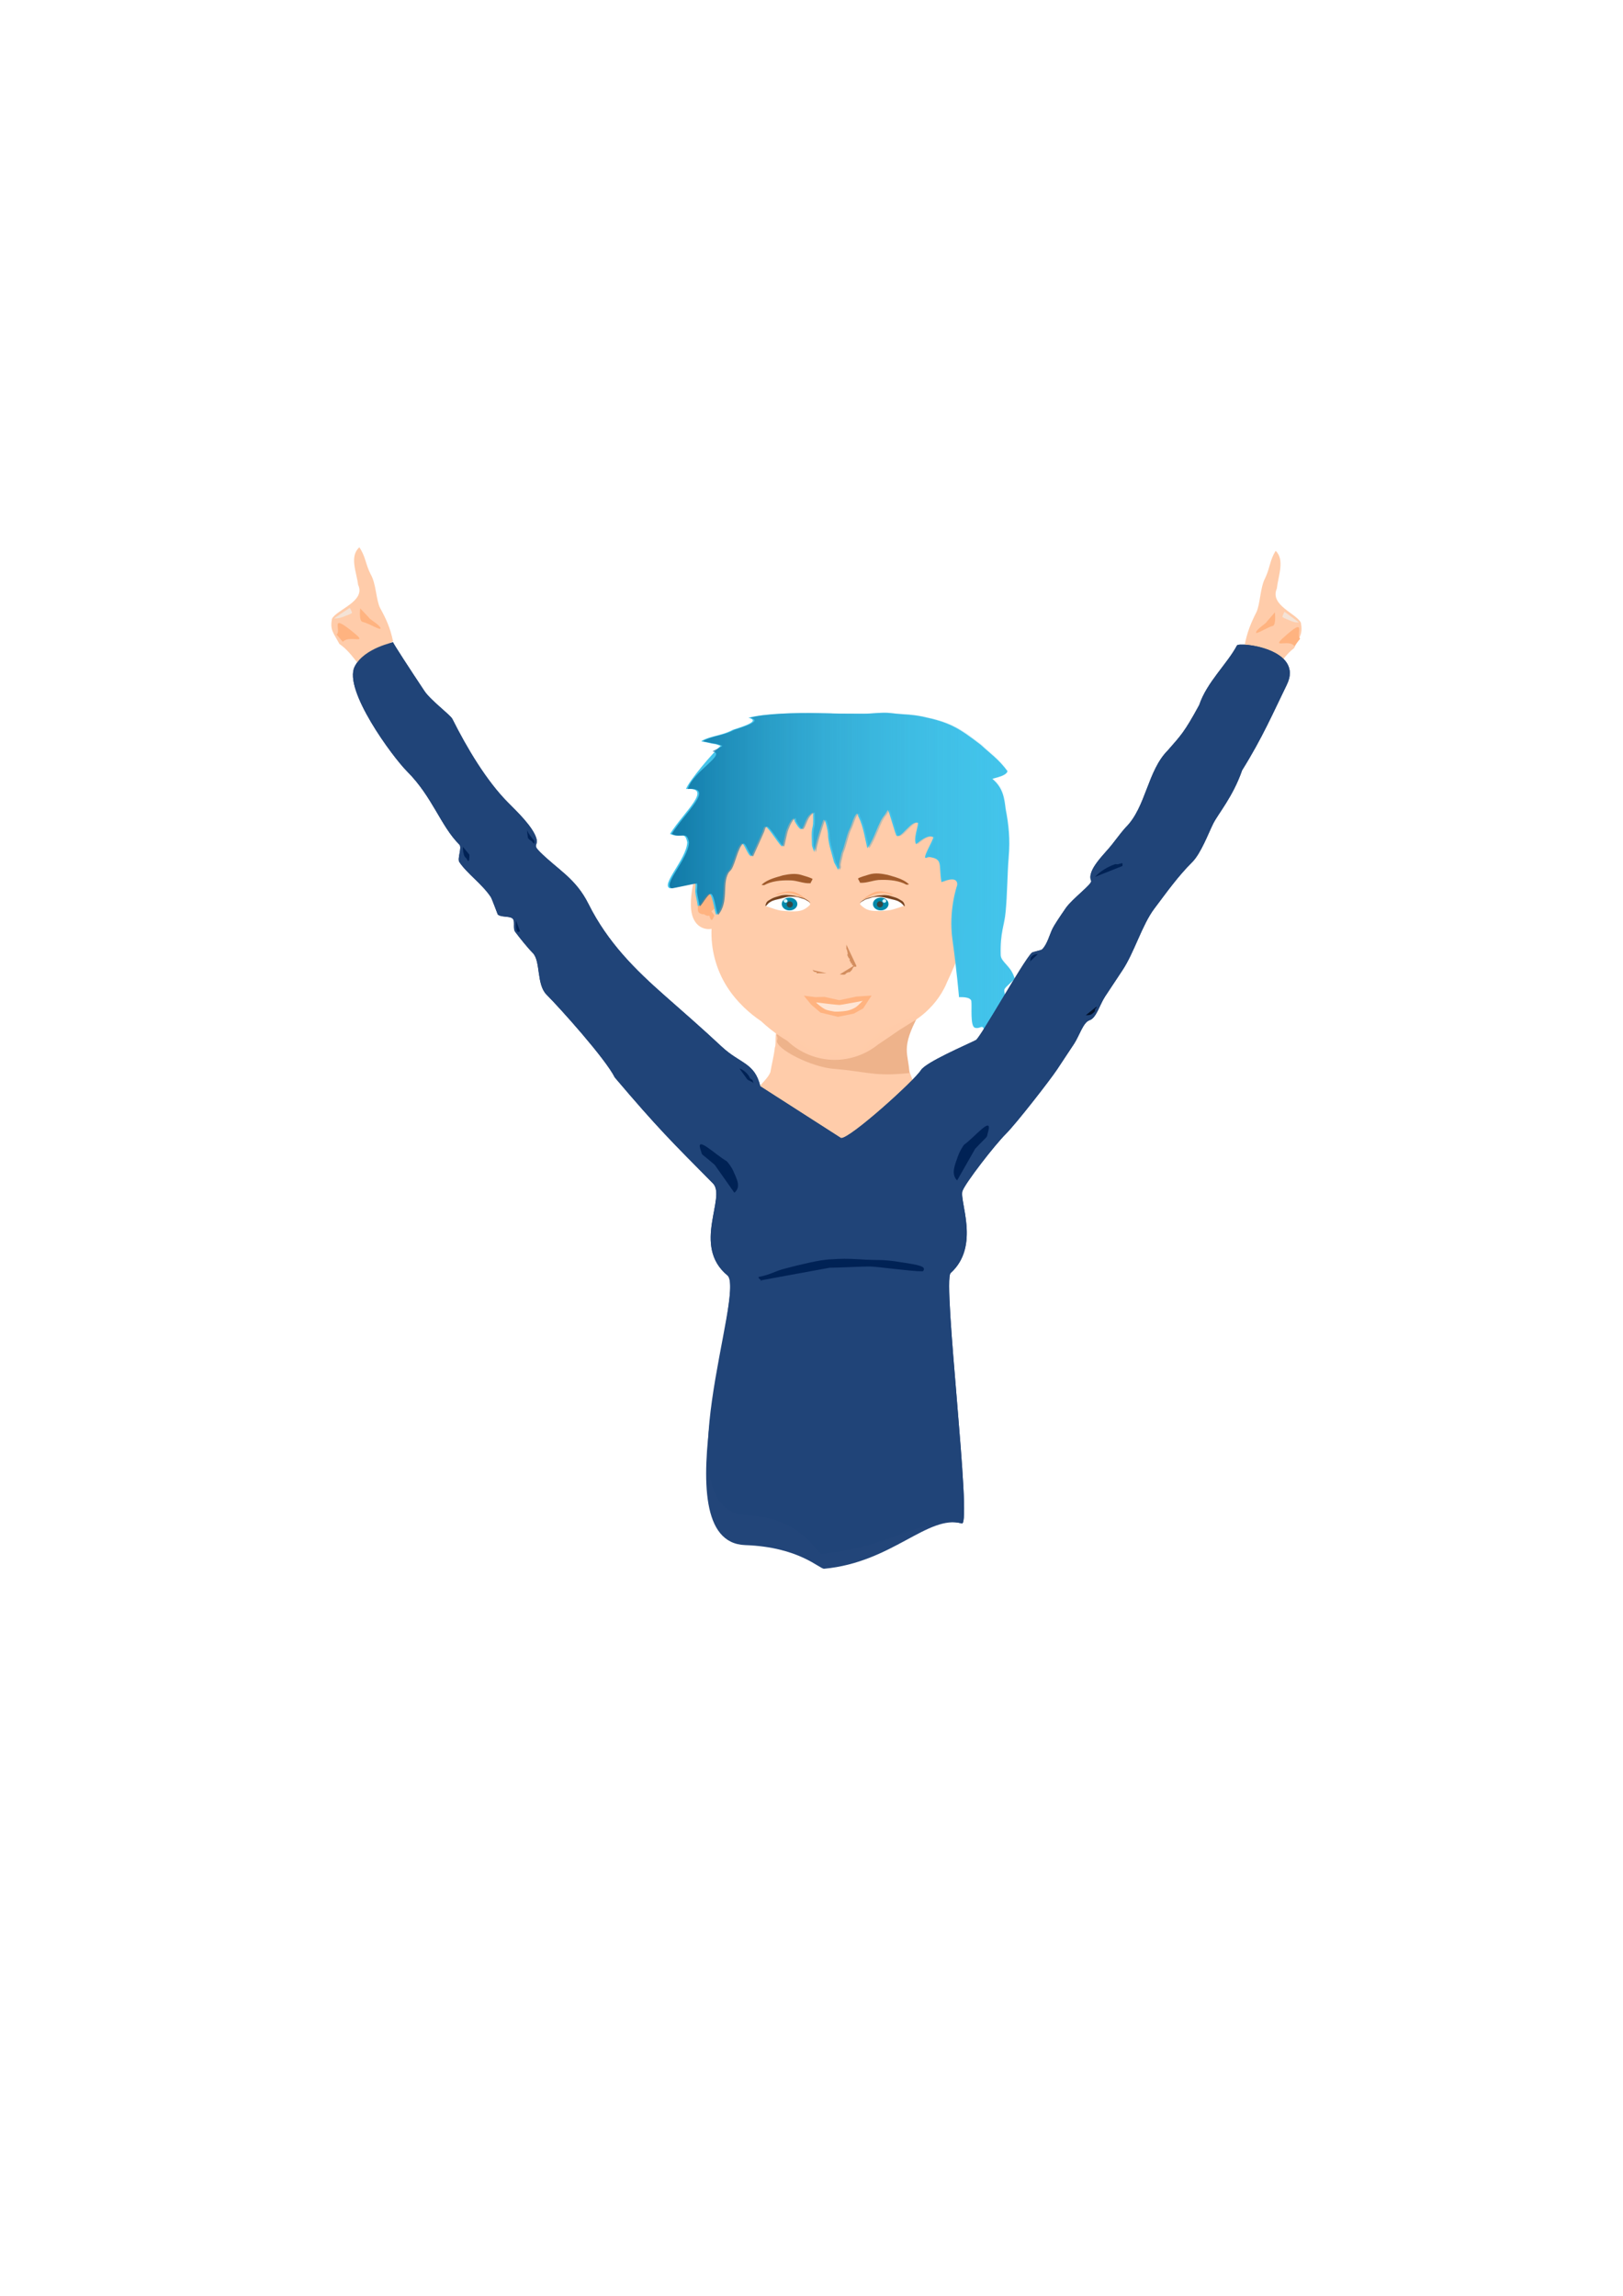 <?xml version="1.0" encoding="UTF-8" standalone="no"?>
<!-- Created with Inkscape (http://www.inkscape.org/) -->

<svg
   xmlns:osb="http://www.openswatchbook.org/uri/2009/osb"
   xmlns:dc="http://purl.org/dc/elements/1.1/"
   xmlns:cc="http://creativecommons.org/ns#"
   xmlns:rdf="http://www.w3.org/1999/02/22-rdf-syntax-ns#"
   xmlns:svg="http://www.w3.org/2000/svg"
   xmlns="http://www.w3.org/2000/svg"
   xmlns:xlink="http://www.w3.org/1999/xlink"
   xmlns:sodipodi="http://sodipodi.sourceforge.net/DTD/sodipodi-0.dtd"
   xmlns:inkscape="http://www.inkscape.org/namespaces/inkscape"
   width="744.094"
   height="1052.362"
   id="svg2"
   version="1.1"
   inkscape:version="0.48.2 r9819"
   sodipodi:docname="personne-cheveux-bleu.svg"
   enable-background="new">
  <defs
     id="defs4">
    <inkscape:path-effect
       is_visible="true"
       id="path-effect3102"
       effect="spiro" />
    <linearGradient
       id="linearGradient5648">
      <stop
         style="stop-color:#1aa912;stop-opacity:0;"
         offset="0"
         id="stop5650" />
      <stop
         id="stop5698"
         offset="0.016"
         style="stop-color:#6f7d20;stop-opacity:0.224;" />
      <stop
         id="stop5696"
         offset="0.031"
         style="stop-color:#c4522f;stop-opacity:0.447;" />
      <stop
         id="stop5694"
         offset="0.062"
         style="stop-color:#e06f4c;stop-opacity:0.788;" />
      <stop
         id="stop5692"
         offset="0.125"
         style="stop-color:#d57557;stop-opacity:0.643;" />
      <stop
         id="stop5682"
         offset="0.25"
         style="stop-color:#c0806c;stop-opacity:0.357;" />
      <stop
         id="stop5680"
         offset="0.5"
         style="stop-color:#969796;stop-opacity:0.357;" />
      <stop
         style="stop-color:#42c4eb;stop-opacity:0;"
         offset="1"
         id="stop5652" />
    </linearGradient>
    <linearGradient
       id="linearGradient5636">
      <stop
         style="stop-color:#eb4249;stop-opacity:1;"
         offset="0"
         id="stop5638" />
      <stop
         style="stop-color:#42c4eb;stop-opacity:0;"
         offset="1"
         id="stop5640" />
    </linearGradient>
    <linearGradient
       id="linearGradient5530">
      <stop
         style="stop-color:#036494;stop-opacity:1;"
         offset="0"
         id="stop5532" />
      <stop
         style="stop-color:#42c4eb;stop-opacity:0;"
         offset="1"
         id="stop5534" />
    </linearGradient>
    <inkscape:path-effect
       effect="spiro"
       id="path-effect5496"
       is_visible="true" />
    <inkscape:path-effect
       effect="spiro"
       id="path-effect5492"
       is_visible="true" />
    <inkscape:path-effect
       effect="spiro"
       id="path-effect5479"
       is_visible="true" />
    <inkscape:path-effect
       effect="spiro"
       id="path-effect5454"
       is_visible="true" />
    <inkscape:path-effect
       effect="spiro"
       id="path-effect5450"
       is_visible="true" />
    <linearGradient
       id="linearGradient5440"
       osb:paint="solid">
      <stop
         style="stop-color:#e6d06d;stop-opacity:1;"
         offset="0"
         id="stop5442" />
    </linearGradient>
    <inkscape:path-effect
       effect="skeletal"
       id="path-effect5426"
       is_visible="true"
       pattern="M 0,5 C 0,2.24 2.24,0 5,0 7.76,0 10,2.24 10,5 10,7.76 7.76,10 5,10 2.24,10 0,7.76 0,5 z"
       copytype="single_stretched"
       prop_scale="1"
       scale_y_rel="false"
       spacing="0"
       normal_offset="0"
       tang_offset="0"
       prop_units="false"
       vertical_pattern="false"
       fuse_tolerance="0" />
    <inkscape:path-effect
       effect="spiro"
       id="path-effect5424"
       is_visible="true" />
    <inkscape:path-effect
       effect="spiro"
       id="path-effect3083"
       is_visible="true" />
    <inkscape:path-effect
       effect="spiro"
       id="path-effect3077"
       is_visible="true" />
    <inkscape:path-effect
       effect="spiro"
       id="path-effect3073"
       is_visible="true" />
    <inkscape:path-effect
       effect="spiro"
       id="path-effect3069"
       is_visible="true" />
    <inkscape:path-effect
       effect="spiro"
       id="path-effect3065"
       is_visible="true" />
    <inkscape:path-effect
       effect="spiro"
       id="path-effect3061"
       is_visible="true" />
    <inkscape:path-effect
       effect="spiro"
       id="path-effect3057"
       is_visible="true" />
    <filter
       inkscape:collect="always"
       id="filter5628">
      <feGaussianBlur
         inkscape:collect="always"
         stdDeviation="1.886"
         id="feGaussianBlur5630" />
    </filter>
    <linearGradient
       inkscape:collect="always"
       xlink:href="#linearGradient5530"
       id="linearGradient5632"
       x1="248.854"
       y1="371.845"
       x2="416.944"
       y2="371.845"
       gradientUnits="userSpaceOnUse"
       gradientTransform="translate(53.574,32.478)" />
    <filter
       inkscape:collect="always"
       id="filter5748">
      <feGaussianBlur
         inkscape:collect="always"
         stdDeviation="1.571"
         id="feGaussianBlur5750" />
    </filter>
  </defs>
  <sodipodi:namedview
     id="base"
     pagecolor="#ffffff"
     bordercolor="#666666"
     borderopacity="1.0"
     inkscape:pageopacity="0.0"
     inkscape:pageshadow="2"
     inkscape:zoom="1.4404297"
     inkscape:cx="502.74437"
     inkscape:cy="756.30336"
     inkscape:document-units="px"
     inkscape:current-layer="layer1"
     showgrid="false"
     inkscape:window-width="1440"
     inkscape:window-height="788"
     inkscape:window-x="0"
     inkscape:window-y="0"
     inkscape:window-maximized="1" />
  <path
     sodipodi:nodetypes="cccccccc"
     inkscape:connector-curvature="0"
     id="path3227"
     d="m 570.6,295.887 c 1.141,-5.999 2.807,-10.129 5.47,-15.377 1.764,-3.907 1.651,-11.187 3.988,-15.561 2.248,-4.762 2.094,-8.161 4.793,-12.471 4.284,4.173 1.211,11.341 0.526,17.322 -3.331,7.659 9.035,11.397 11.044,15.67 0.934,5.176 -0.523,6.319 -3.126,11.627 -3.285,2.509 -5.216,5.379 -7.75,8.866"
     style="opacity:0.99;color:#000000;fill:#ffccaa;fill-opacity:1;fill-rule:nonzero;stroke:none;stroke-width:1px;marker:none;visibility:visible;display:inline;overflow:visible;enable-background:accumulate" />
  <path
     sodipodi:nodetypes="csc"
     inkscape:connector-curvature="0"
     id="path3229"
     d="m 596.081,292.768 c -2.325,-1.872 3.592,-10.689 -7.675,-0.486 -5.734,5.193 2.541,0.546 5.027,3.866"
     style="opacity:0.99;color:#000000;fill:#ffb380;fill-opacity:1;fill-rule:nonzero;stroke:none;stroke-width:1px;marker:none;visibility:visible;display:inline;overflow:visible;enable-background:accumulate" />
  <path
     sodipodi:nodetypes="cssc"
     inkscape:connector-curvature="0"
     id="path3231"
     d="m 584.485,280.685 c 0,0 0.676,5.913 -1.025,6.261 -2.358,0.483 -7.91,4.252 -7.589,2.899 0.398,-1.676 4.505,-3.89 5.008,-4.989"
     style="opacity:0.99;color:#000000;fill:#ffb380;fill-opacity:1;fill-rule:nonzero;stroke:none;stroke-width:1px;marker:none;visibility:visible;display:inline;overflow:visible;enable-background:accumulate" />
  <path
     inkscape:connector-curvature="0"
     id="path3233"
     d="m 595.547,285.3 c -2.373,0.274 -4.388,-1.075 -6.524,-1.852 -0.307,-0.112 -0.891,-0.462 -1.044,-0.712 -0.072,-0.119 0,-0.57 0,-0.427 0,0.095 0,0.38 0,0.285 0,-0.185 0.659,-1.724 0.783,-1.995 0.058,-0.127 0.261,0 0.391,0"
     style="opacity:0.99;color:#000000;fill:#f4e3d7;fill-opacity:1;fill-rule:nonzero;stroke:none;stroke-width:1px;marker:none;visibility:visible;display:inline;overflow:visible;enable-background:accumulate" />
  <g
     inkscape:groupmode="layer"
     id="layer12"
     inkscape:label="Cou"
     style="display:inline">
    <path
       sodipodi:nodetypes="ccccccccccccccccc"
       inkscape:connector-curvature="0"
       id="path5786"
       d="m 412.385,468.433 c -0.247,8.502 0.266,13.792 4.169,21.419 0.851,3 4.118,10.992 4.772,12.631 -4.246,-0.444 9.578,28.695 5.369,29.215 -6.6,1.216 -35.343,28.292 -42.064,28.633 -6.462,0.81 -19.057,-32.766 -25.598,-33.28 -4.386,-0.057 1.461,-20.259 -2.911,-20.063 -10.272,-2.085 -12.263,-0.208 -8.711,-7.813 1.717,-2.723 4.49,-4.656 5.773,-7.655 0.612,-3.732 1.641,-7.439 2.037,-11.217 0.939,-2.483 -0.586,-7.334 1.849,-8.363 3.646,1.702 7.563,2.909 10.674,5.57 5.122,3.387 11.477,4.296 17.491,4.646 3.455,-0.269 7.742,0.836 10.4,-1.955 2.343,-2.159 3.996,-5.161 6.976,-6.556 1.997,-3.157 5.833,-3.571 8.947,-4.057 0.33,-0.344 0.566,-0.762 0.828,-1.155 z"
       style="opacity:0.99;color:#000000;fill:#ffccaa;fill-opacity:1;fill-rule:nonzero;stroke:none;stroke-width:1px;marker:none;visibility:visible;display:inline;overflow:visible;enable-background:accumulate" />
    <path
       style="opacity:0.99;color:#000000;fill:#eeb38b;fill-opacity:1;fill-rule:nonzero;stroke:none;stroke-width:1px;marker:none;visibility:visible;display:inline;overflow:visible;enable-background:accumulate"
       d="m 382.458,489.965 c -10.676,-0.813 -26.643,-9.136 -26.248,-12.914 0.939,-2.483 -1.434,-2.384 1,-3.413 3.646,1.702 7.563,2.909 10.674,5.57 5.122,3.387 11.477,4.296 17.491,4.646 3.455,-0.269 7.742,0.836 10.4,-1.955 2.343,-2.159 3.996,-5.161 6.976,-6.556 1.997,-3.157 15.45,-9.935 18.563,-10.421 -8.701,16.005 -4.708,17.875 -4.388,26.945 -16.167,1.719 -19.317,-0.676 -34.469,-1.902 z"
       id="path5780"
       inkscape:connector-curvature="0"
       sodipodi:nodetypes="cccccccccc" />
    <path
       style="opacity:0.99;color:#000000;fill:#42c4eb;fill-opacity:1;fill-rule:nonzero;stroke:none;stroke-width:1px;marker:none;visibility:visible;display:inline;overflow:visible;enable-background:accumulate"
       d="m 390.747,495.869 -9.334,-1.838"
       id="path5782"
       inkscape:connector-curvature="0" />
  </g>
  <g
     inkscape:label="Layer 1"
     inkscape:groupmode="layer"
     id="layer1"
     style="display:inline">
    <path
       style="opacity:0.99;color:#000000;fill:#42c4eb;fill-opacity:1;fill-rule:nonzero;stroke:none;stroke-width:1px;marker:none;visibility:visible;display:inline;overflow:visible;enable-background:accumulate"
       d="m 320.612,408.249 -9.344,0.253"
       id="path3059"
       inkscape:path-effect="#path-effect3061"
       inkscape:original-d="m 320.61232,408.24851 -9.34391,0.25254"
       inkscape:connector-curvature="0" />
    <path
       style="opacity:0.99;color:#000000;fill:#42c4eb;fill-opacity:1;fill-rule:nonzero;stroke:none;stroke-width:1px;marker:none;visibility:visible;display:inline;overflow:visible;enable-background:accumulate"
       d="m 307.228,415.067 2.02,-1.768"
       id="path3063"
       inkscape:path-effect="#path-effect3065"
       inkscape:original-d="m 307.2278,415.06704 2.0203,-1.76777"
       inkscape:connector-curvature="0" />
    <path
       style="opacity:0.99;color:#000000;fill:#42c4eb;fill-opacity:1;fill-rule:nonzero;stroke:none;stroke-width:1px;marker:none;visibility:visible;display:inline;overflow:visible;enable-background:accumulate"
       d="m 316.319,410.016 -9.596,3.788"
       id="path3067"
       inkscape:path-effect="#path-effect3069"
       inkscape:original-d="m 316.31917,410.01628 -9.59645,3.78807"
       inkscape:connector-curvature="0" />
    <path
       style="opacity:0.99;color:#000000;fill:#501616;fill-opacity:1;fill-rule:nonzero;stroke:none;stroke-width:1px;marker:none;visibility:visible;display:inline;overflow:visible;enable-background:accumulate"
       d="m 305.965,416.33 13.89,-6.061"
       id="path3071"
       inkscape:path-effect="#path-effect3073"
       inkscape:original-d="m 305.9651,416.32973 13.8896,-6.06092"
       inkscape:connector-curvature="0" />
    <path
       style="opacity:0.99;color:#000000;fill:#42c4eb;fill-opacity:1;fill-rule:nonzero;stroke:none;stroke-width:1px;marker:none;visibility:visible;display:inline;overflow:visible;enable-background:accumulate"
       d="m 307.228,415.572 16.668,0"
       id="path3075"
       inkscape:path-effect="#path-effect3077"
       inkscape:original-d="m 307.2278,415.57212 c 5.55583,0 11.11167,0 16.66751,0"
       inkscape:connector-curvature="0" />
    <path
       sodipodi:type="arc"
       style="opacity:0.99;fill:#ffffff;fill-opacity:1;fill-rule:nonzero;stroke:none"
       id="path3027"
       sodipodi:cx="308.9375"
       sodipodi:cy="382.79968"
       sodipodi:rx="2.5625"
       sodipodi:ry="3.0625"
       d="m 311.5,382.8 a 2.562,3.062 0 1 1 -5.125,0 2.562,3.062 0 1 1 5.125,0 z"
       transform="matrix(1,0,0,0.929,53.174,58.977)" />
    <path
       style="opacity:0.99;color:#000000;fill:#784421;fill-opacity:1;fill-rule:nonzero;stroke:none;stroke-width:1px;marker:none;visibility:visible;display:inline;overflow:visible;enable-background:accumulate"
       d="m 371.232,413.796 c -0.135,-0.067 -0.195,-0.218 -0.309,-0.309 -0.036,-0.029 -0.076,-0.053 -0.116,-0.077 -0.049,-0.03 -0.107,-0.045 -0.154,-0.077 -0.015,-0.01 -0.026,-0.026 -0.039,-0.039 -0.026,-0.013 -0.053,-0.023 -0.077,-0.039 -0.015,-0.01 -0.022,-0.03 -0.039,-0.039 -0.011,-0.006 -0.026,0.004 -0.039,0 -0.027,-0.009 -0.05,-0.029 -0.077,-0.039 -0.012,-0.004 -0.029,0.009 -0.039,0 -0.009,-0.009 0.009,-0.029 0,-0.039 -0.018,-0.018 -0.054,0.011 -0.077,0 -0.016,-0.008 -0.022,-0.03 -0.039,-0.039 -0.011,-0.006 -0.027,0.006 -0.039,0 -0.016,-0.008 -0.026,-0.026 -0.039,-0.039 -0.026,-0.026 -0.047,-0.057 -0.077,-0.077 -0.011,-0.007 -0.028,0.008 -0.039,0 -0.073,-0.055 -0.129,-0.129 -0.193,-0.193 -0.013,-0.013 -0.022,-0.03 -0.039,-0.039 -0.011,-0.006 -0.029,0.009 -0.039,0 -0.009,-0.009 0.009,-0.029 0,-0.039 -0.009,-0.009 -0.029,0.009 -0.039,0 -0.02,-0.02 -0.018,-0.057 -0.039,-0.077 -0.009,-0.009 -0.029,0.009 -0.039,0 -0.009,-0.009 0,-0.026 0,-0.039 -0.026,-0.013 -0.053,-0.023 -0.077,-0.039 -0.03,-0.02 -0.045,-0.061 -0.077,-0.077 -0.011,-0.006 -0.027,0.006 -0.039,0 -0.016,-0.008 -0.022,-0.03 -0.039,-0.039 -0.051,-0.026 -0.039,0.039 -0.039,-0.039 0,-0.013 0,-0.026 0,-0.039 0,-0.013 0.006,-0.027 0,-0.039 -0.008,-0.016 -0.039,-0.057 -0.039,-0.039 0,0.029 0.067,0.077 0.039,0.077 -0.303,0.134 -0.067,-0.091 -0.116,-0.116 -0.023,-0.012 -0.181,0.011 -0.193,0 -0.009,-0.009 0.009,-0.029 0,-0.039 -0.013,-0.013 -0.127,0.009 -0.154,0 -0.017,-0.006 -0.024,-0.029 -0.039,-0.039 -0.024,-0.016 -0.05,-0.029 -0.077,-0.039 -0.027,-0.009 -0.093,0.011 -0.116,0 -0.016,-0.008 -0.022,-0.03 -0.039,-0.039 -0.023,-0.011 -0.089,0.009 -0.116,0 -0.027,-0.009 -0.049,-0.032 -0.077,-0.039 -0.025,-0.006 -0.053,0.008 -0.077,0 -0.035,-0.011 -0.045,-0.061 -0.077,-0.077 -0.011,-0.006 -0.027,0.006 -0.039,0 -0.016,-0.008 -0.021,-0.033 -0.039,-0.039 -0.024,-0.008 -0.053,0.008 -0.077,0 -0.035,-0.011 -0.045,-0.061 -0.077,-0.077 -0.011,-0.006 -0.027,0.006 -0.039,0 -0.016,-0.008 -0.022,-0.03 -0.039,-0.039 -0.023,-0.011 -0.059,0.018 -0.077,0 -0.009,-0.009 0.009,-0.029 0,-0.039 -0.011,-0.011 -0.133,0.011 -0.154,0 -0.016,-0.008 -0.021,-0.033 -0.039,-0.039 -0.116,-0.039 -0.039,0.019 -0.116,0 -0.04,-0.01 -0.078,-0.024 -0.116,-0.039 -0.09,-0.036 -0.083,-0.059 -0.193,-0.077 -0.038,-0.006 -0.078,0.006 -0.116,0 -0.04,-0.007 -0.076,-0.031 -0.116,-0.039 -0.025,-0.005 -0.052,0.004 -0.077,0 -0.052,-0.009 -0.102,-0.031 -0.154,-0.039 -0.038,-0.005 -0.078,0.006 -0.116,0 -0.079,0.013 -0.125,-0.064 -0.193,-0.077 -0.038,-0.008 -0.078,0.006 -0.116,0 -0.04,-0.007 -0.076,-0.031 -0.116,-0.039 -0.025,-0.005 -0.052,0.006 -0.077,0 -0.056,-0.014 -0.1,-0.059 -0.154,-0.077 -0.024,-0.008 -0.053,0.008 -0.077,0 -0.219,-0.109 0.058,0.014 -0.154,-0.039 -0.028,-0.007 -0.049,-0.033 -0.077,-0.039 -0.056,-0.011 -0.176,0.014 -0.232,0 -0.028,-0.007 -0.051,-0.026 -0.077,-0.039 -0.039,-0.013 -0.076,-0.031 -0.116,-0.039 -0.025,-0.005 -0.052,0.005 -0.077,0 -0.04,-0.008 -0.076,-0.031 -0.116,-0.039 -0.025,-0.005 -0.054,0.011 -0.077,0 -0.033,-0.016 -0.045,-0.061 -0.077,-0.077 -0.023,-0.011 -0.053,0.008 -0.077,0 -0.017,-0.006 -0.021,-0.033 -0.039,-0.039 -0.018,-0.006 -0.137,0.009 -0.154,0 -0.016,-0.008 -0.021,-0.033 -0.039,-0.039 -0.037,-0.012 -0.079,0.012 -0.116,0 -0.027,-0.009 -0.05,-0.029 -0.077,-0.039 -0.012,-0.004 -0.026,0 -0.039,0 -0.026,0 -0.051,0 -0.077,0 -0.09,0 -0.18,0 -0.27,0 -0.283,0 -0.566,0 -0.849,0 -0.077,0 -0.154,0 -0.232,0 -0.026,0 -0.053,0.008 -0.077,0 -0.017,-0.006 -0.021,-0.033 -0.039,-0.039 -0.024,-0.008 -0.051,0 -0.077,0 -0.013,0 -0.027,0.006 -0.039,0 -0.016,-0.008 -0.021,-0.033 -0.039,-0.039 -0.035,-0.012 -0.081,0.012 -0.116,0 -0.027,-0.009 -0.05,-0.029 -0.077,-0.039 -0.026,-0.009 -0.22,0 -0.27,0 -0.193,0 -0.386,0 -0.579,0 -0.142,0 -0.283,0 -0.425,0 -0.051,0 -0.156,-0.013 -0.193,0 -0.012,0.004 0.011,0.033 0,0.039 -0.009,0.005 -0.129,0 -0.154,0 -0.169,0 -0.106,0 -0.27,0 -0.064,0 -0.13,-0.011 -0.193,0 -0.04,0.007 -0.076,0.031 -0.116,0.039 -0.025,0.005 -0.052,-0.006 -0.077,0 -0.028,0.007 -0.049,0.032 -0.077,0.039 -0.03,0.008 -0.192,0 -0.232,0 -0.013,0 -0.027,-0.006 -0.039,0 -0.016,0.008 -0.021,0.033 -0.039,0.039 -0.035,0.012 -0.081,-0.012 -0.116,0 -0.027,0.009 -0.05,0.029 -0.077,0.039 -0.012,0.004 -0.026,-0.004 -0.039,0 -0.027,0.009 -0.05,0.029 -0.077,0.039 -0.041,0.014 -0.113,-0.014 -0.154,0 -0.017,0.006 -0.021,0.033 -0.039,0.039 -0.024,0.008 -0.051,0 -0.077,0 -0.013,0 -0.027,-0.006 -0.039,0 -0.033,0.016 -0.043,0.066 -0.077,0.077 -0.041,0.014 -0.113,-0.014 -0.154,0 -0.027,0.009 -0.05,0.029 -0.077,0.039 -0.024,0.008 -0.051,0 -0.077,0 -0.064,0 -0.129,0 -0.193,0 -0.026,0 -0.051,0 -0.077,0 -0.013,0 -0.026,-0.004 -0.039,0 -0.027,0.009 -0.049,0.032 -0.077,0.039 -0.029,0.007 -0.161,0 -0.193,0 -0.013,0 -0.026,-0.004 -0.039,0 -0.24,0.08 0.128,-0.003 -0.193,0.077 -0.025,0.006 -0.053,-0.008 -0.077,0 -0.027,0.009 -0.05,0.029 -0.077,0.039 -0.024,0.008 -0.053,-0.008 -0.077,0 -0.027,0.009 -0.049,0.032 -0.077,0.039 -0.025,0.006 -0.052,-0.006 -0.077,0 -0.056,0.014 -0.099,0.063 -0.154,0.077 -0.275,0.069 0.196,-0.117 -0.193,0.039 -0.053,0.021 -0.099,0.063 -0.154,0.077 -0.025,0.006 -0.052,-0.006 -0.077,0 -0.028,0.007 -0.049,0.032 -0.077,0.039 -0.025,0.006 -0.053,-0.008 -0.077,0 -0.017,0.006 -0.022,0.03 -0.039,0.039 -0.015,0.008 -0.144,-0.002 -0.154,0 -0.052,0.009 -0.104,0.022 -0.154,0.039 -0.066,0.022 -0.127,0.055 -0.193,0.077 -0.05,0.017 -0.104,0.022 -0.154,0.039 -0.066,0.022 -0.127,0.055 -0.193,0.077 -0.05,0.017 -0.105,0.02 -0.154,0.039 -0.054,0.02 -0.102,0.054 -0.154,0.077 -0.25,0.111 -0.136,0.043 -0.386,0.154 -0.352,0.176 0.014,0.002 -0.27,0.116 -0.027,0.011 -0.05,0.029 -0.077,0.039 -0.032,0.011 -0.129,-0.013 -0.154,0 -0.016,0.008 -0.022,0.03 -0.039,0.039 -0.031,0.015 -0.085,-0.015 -0.116,0 -0.016,0.008 -0.021,0.033 -0.039,0.039 -0.024,0.008 -0.051,0 -0.077,0 -0.051,0 -0.103,0 -0.154,0 -0.026,0 -0.052,-0.006 -0.077,0 -0.028,0.007 -0.049,0.032 -0.077,0.039 -0.025,0.006 -0.052,-0.005 -0.077,0 -0.128,0.026 -0.09,0.036 -0.193,0.077 -0.038,0.015 -0.078,0.024 -0.116,0.039 -0.079,0.032 -0.156,0.078 -0.232,0.116 -0.026,0.013 -0.049,0.032 -0.077,0.039 -0.025,0.006 -0.053,-0.008 -0.077,0 -0.035,0.011 -0.047,0.057 -0.077,0.077 -0.024,0.016 -0.051,0.026 -0.077,0.039 -0.026,0.026 -0.048,0.055 -0.077,0.077 -0.044,0.033 -0.2,0.084 -0.232,0.116 -0.02,0.02 -0.018,0.057 -0.039,0.077 -0.02,0.02 -0.053,0.023 -0.077,0.039 -0.033,0.022 -0.086,0.086 -0.116,0.116 -0.039,0.039 -0.077,0.077 -0.116,0.116 -0.013,0.013 -0.029,0.024 -0.039,0.039 -0.016,0.024 -0.018,0.057 -0.039,0.077 -0.018,0.018 -0.059,-0.018 -0.077,0 -0.009,0.009 0.009,0.029 0,0.039 -0.151,0.151 -0.021,-0.009 -0.116,0.039 -0.016,0.008 -0.021,0.033 -0.039,0.039 -0.024,0.008 -0.054,-0.011 -0.077,0 -0.011,0.006 0.006,0.027 0,0.039 -0.008,0.016 -0.026,0.026 -0.039,0.039 -0.039,0.039 -0.081,0.074 -0.116,0.116 -0.056,0.067 -0.155,0.256 -0.193,0.309 -0.021,0.03 -0.055,0.048 -0.077,0.077 -0.035,0.046 -0.045,0.107 -0.077,0.154 -0.01,0.015 -0.033,0.021 -0.039,0.039 -0.008,0.024 0.011,0.054 0,0.077 -0.016,0.033 -0.047,0.057 -0.077,0.077 -0.021,0.014 -0.066,-0.023 -0.077,0 -0.011,0.023 0.014,0.056 0,0.077 -0.016,0.024 -0.057,0.018 -0.077,0.039 -0.009,0.009 0.009,0.029 0,0.039 -0.072,0.072 -0.103,5e-5 -0.154,0.077 -0.085,0.019 -0.02,0.079 -0.039,0.116 -0.01,0.021 -0.096,0.096 -0.116,0.116"
       id="path3033"
       inkscape:connector-curvature="0" />
    <path
       style="opacity:0.99;fill:#6c5d53;fill-opacity:1;fill-rule:nonzero;stroke:none"
       id="path3039"
       d="m 351.682,414.237 c 0.069,-0.017 0.166,-0.041 0.226,-0.062 0.238,-0.085 0.547,-0.225 0.761,-0.328 0.456,-0.22 0.822,-0.423 1.273,-0.664 1.106,-0.572 2.182,-1.209 3.323,-1.713 0.165,-0.073 0.333,-0.138 0.499,-0.206 0.651,-0.263 1.331,-0.438 2.024,-0.544 0.318,-0.043 0.638,-0.057 0.959,-0.065 0.024,-2.3e-4 0.048,-4.6e-4 0.072,-7e-4 0,0 -0.456,0.331 -0.456,0.331 l 0,0 c -0.023,-4.6e-4 -0.045,-9.3e-4 -0.068,-10e-4 -0.309,-0.003 -0.619,0.01 -0.926,0.05 -0.673,0.098 -1.333,0.265 -1.967,0.516 -0.162,0.066 -0.325,0.128 -0.485,0.198 -1.131,0.493 -2.197,1.119 -3.289,1.689 -0.494,0.268 -0.824,0.452 -1.319,0.698 -0.254,0.126 -0.557,0.269 -0.829,0.372 -0.095,0.036 -0.163,0.052 -0.255,0.075 0,0 0.458,-0.344 0.458,-0.344 z"
       inkscape:connector-curvature="0" />
    <path
       style="opacity:0.99;color:#000000;fill:#42c4eb;fill-opacity:1;fill-rule:nonzero;stroke:none;stroke-width:1px;marker:none;visibility:visible;display:inline;overflow:visible;enable-background:accumulate"
       d="m 357.101,415.611 -7.606,-2.51"
       id="path3043"
       inkscape:connector-curvature="0" />
    <path
       style="opacity:0.99;color:#000000;fill:#ff9955;fill-opacity:1;fill-rule:nonzero;stroke:none;stroke-width:1px;marker:none;visibility:visible;display:inline;overflow:visible;enable-background:accumulate"
       d="m 371.232,413.846 c -0.403,-1.071 -1.634,-2.805 -2.703,-3.372 -2.768,-1.47 -4.762,-2.081 -8.031,-2.081 -0.952,0 -1.905,0 -2.857,0 -0.1,0 -1.004,0.15 -1.004,0.144 0,-0.099 0.203,0.072 0.309,0.072 0.412,0 0.824,0 1.235,0 0.906,0 1.762,-0.143 2.703,-0.143 0.289,0 1.053,-0.12 1.313,0 0.78,0.362 3.443,0.832 3.861,1.22 0.079,0.073 0.976,0.202 1.158,0.287 0.111,0.051 0.299,0.329 0.463,0.431 0.315,0.195 0.634,0.249 0.927,0.431 0.155,0.096 0.018,0.051 0.077,0.215 0.08,0.224 0.447,0.257 0.541,0.431 0.193,0.359 0.47,0.587 0.695,1.005 0.08,0.149 0.293,0.157 0.386,0.287 0.162,0.226 0.478,0.907 0.618,1.005 0.085,0.059 0.243,-0.006 0.309,0.072 0.064,0.075 0,0.191 0,0.287"
       id="path3056"
       inkscape:connector-curvature="0" />
    <path
       style="opacity:0.99;color:#000000;fill:#42c4eb;fill-opacity:1;fill-rule:nonzero;stroke:none;stroke-width:1px;marker:none;visibility:visible;display:inline;overflow:visible;enable-background:accumulate"
       d="m 362.043,408.105 0.154,2.368"
       id="path3058"
       inkscape:connector-curvature="0" />
  </g>
  <g
     inkscape:groupmode="layer"
     id="layer4"
     inkscape:label="tête"
     style="display:inline">
    <path
       style="opacity:0.99;color:#000000;fill:#42c4eb;fill-opacity:1;fill-rule:nonzero;stroke:none;stroke-width:1px;marker:none;visibility:visible;display:inline;overflow:visible;enable-background:accumulate"
       d="m 312.307,435.594 22.437,30.08"
       id="path5448"
       inkscape:path-effect="#path-effect5450"
       inkscape:original-d="m 312.30663,435.59366 22.43676,30.08005"
       inkscape:connector-curvature="0" />
    <path
       style="opacity:0.99;color:#000000;fill:#ffccaa;fill-opacity:1;fill-rule:nonzero;stroke:none;stroke-width:1px;marker:none;visibility:visible;display:inline;overflow:visible;enable-background:accumulate"
       inkscape:path-effect="#path-effect5454"
       inkscape:original-d="m 454.91684,409.31612 c -5.30522,-4.67756 1.38658,-6.79696 0.031,-9.20869 -0.21784,-1.61552 1.35445,-5.94348 1.32263,-11.19197 -0.0318,-5.24848 0.0823,-7.16749 -0.55197,-9.46509 -1.58886,-10.12993 -1.46719,-13.34283 -3.42427,-17.81412 -2.05574,-4.3579 -3.03818,-10.64342 -6.45526,-13.82444 -14.21968,-13.54946 -21.61202,-11.75798 -32.88984,-20.15706 37.16744,65.56075 -15.95957,-0.0552 -24.67049,-0.0258 -11.13874,0.0301 -22.95601,-2.3696 -33.22441,1.99486 -17.17922,7.31056 -28.10993,22.29577 -30.35265,24.54549 -4.44683,4.79094 -3.00391,10.95235 -3.9024,17.88272 -0.82836,6.38945 4.09212,15.71603 3.84066,18.25549 -2.02027,1.33541 -343.17615,19.22822 -7.89655,23.67558 4.75923,0.0631 0.94458,7.90383 3.66045,10.36213 1.48006,1.33969 4.07682,3.30307 5.81721,1.42415 3.11587,-0.78247 4.21382,21.62521 6.96213,26.34714 2.42872,3.77331 4.96804,7.11139 7.88985,9.62608 5.55165,4.77809 3.48586,3.96819 7.86575,6.34854 3.29994,1.25439 5.04973,4.73469 8.65262,6.89673 2.76334,1.81997 -1.1726,0.66514 3.37201,2.13641 -1.03492,1.56434 19.69682,8.90518 21.53792,8.70525 2.96469,-0.26643 29.78592,-7.14013 19.96423,-6.97246 1.85778,-1.28762 3.93362,-2.7651 5.65306,-3.82257 2.32557,-0.96332 1.17224,-2.45553 4.10887,-2.8276 0.7166,-1.00216 1.75052,-1.68042 5.12639,-3.20028 1.27735,-1.68227 10.22437,-10.55766 12.91315,-11.66565 2.32818,-1.06707 13.73616,-17.26966 2.55513,-4.18262 -1.26467,1.48025 6.23522,-11.92779 1.32996,-2.86934 -15.30439,-6.04005 2.58144,-4.78234 3.2143,-7.16837 0.63286,-2.38603 -1.2372,-4.9158 2.24675,-5.40213 3.46022,-10.16248 0.27615,-2.47173 1.81132,-7.47995 1.53516,-5.00821 1.53956,-4.21537 1.12672,-5.17367 2.72185,-4.60584 1.25881,-14.54415 6.68804,-7.1605 1.66792,-8.05352 4.33798,-4.01204 5.67771,-8.58822 z"
       id="path5452"
       d="m 454.917,409.316 0.031,-9.209 c 0.796,-3.677 1.24,-7.431 1.323,-11.192 0.07,-3.163 -0.115,-6.332 -0.552,-9.465 -0.41,-6.048 -1.562,-12.045 -3.424,-17.814 -1.567,-4.855 -3.646,-9.566 -6.455,-13.824 -7.313,-11.083 -19.695,-18.671 -32.89,-20.157 -8.222,0.184 -16.449,0.175 -24.67,-0.026 -11.133,-0.272 -22.465,-0.876 -33.224,1.995 -12.983,3.465 -24.702,12.354 -30.353,24.545 -2.586,5.579 -3.888,11.734 -3.902,17.883 -0.015,6.264 1.303,12.528 3.841,18.255 -4.993,6.822 -7.795,15.222 -7.897,23.676 -0.023,1.9 0.09,3.821 0.629,5.643 0.539,1.822 1.533,3.55 3.031,4.719 1.622,1.266 3.794,1.798 5.817,1.424 -0.398,9.214 2.064,18.532 6.962,26.347 2.209,3.524 4.895,6.74 7.89,9.626 2.43,2.341 5.065,4.468 7.866,6.349 2.695,2.523 5.592,4.832 8.653,6.897 1.103,0.744 2.228,1.457 3.372,2.136 5.738,5.474 13.607,8.655 21.538,8.705 7.188,0.046 14.367,-2.461 19.964,-6.972 l 5.653,-3.823 4.109,-2.828 5.126,-3.2 c 5.098,-2.867 9.545,-6.884 12.913,-11.666 0.942,-1.337 1.8,-2.732 2.555,-4.183 0.487,-0.935 0.931,-1.893 1.33,-2.869 1.109,-2.372 2.18,-4.762 3.214,-7.168 0.77,-1.792 1.519,-3.593 2.247,-5.402 0.638,-2.485 1.242,-4.979 1.811,-7.48 0.392,-1.721 0.767,-3.446 1.127,-5.174 l 6.688,-7.16 5.678,-8.588 -2e-5,-4e-5"
       inkscape:connector-curvature="0"
       sodipodi:nodetypes="ccscccccccscsaccscccccccccscscscccc" />
    <path
       style="opacity:0.99;color:#000000;fill:#42c4eb;fill-opacity:1;fill-rule:nonzero;stroke:none;stroke-width:1px;marker:none;visibility:visible;display:inline;overflow:visible;enable-background:accumulate"
       d="m 369.1,474.762 9.9,-13.8"
       id="path3106"
       inkscape:connector-curvature="0" />
    <path
       style="opacity:0.99;color:#000000;fill:#42c4eb;fill-opacity:1;fill-rule:nonzero;stroke:none;stroke-width:1px;marker:none;visibility:visible;display:inline;overflow:visible;enable-background:accumulate"
       d="m 385.5,464.662 3.2,-4.7"
       id="path3108"
       inkscape:connector-curvature="0" />
    <path
       style="opacity:0.99;color:#000000;fill:#42c4eb;fill-opacity:1;fill-rule:nonzero;stroke:none;stroke-width:1px;marker:none;visibility:visible;display:inline;overflow:visible;enable-background:accumulate"
       d="m 387.5,468.662 -8.2,-7.5"
       id="path3110"
       inkscape:connector-curvature="0" />
    <path
       style="opacity:0.99;color:#000000;fill:#42c4eb;fill-opacity:1;fill-rule:nonzero;stroke:none;stroke-width:1px;marker:none;visibility:visible;display:inline;overflow:visible;enable-background:accumulate"
       d="m 370.9,460.762 5.3,-1.4"
       id="path3112"
       inkscape:connector-curvature="0" />
  </g>
  <g
     inkscape:groupmode="layer"
     id="layer3"
     inkscape:label="visage"
     style="display:inline" />
  <g
     inkscape:groupmode="layer"
     id="layer5"
     inkscape:label="bouche"
     style="display:none">
    <path
       style="opacity:0.99;color:#000000;fill:#ffb380;fill-opacity:1;fill-rule:nonzero;stroke:none;stroke-width:1px;marker:none;visibility:visible;display:inline;overflow:visible;enable-background:accumulate"
       inkscape:path-effect="#path-effect5496"
       inkscape:original-d="m 371.3993,461.52045 c 1.27397,1.04699 0.91221,0.49245 2.89645,1.27145 1.07814,0.5707 3.23625,0.21749 4.375,0.5 1.55734,0.13385 3.11688,0.35917 4.625,0.625 1.35205,-0.0343 2.72743,0.0736 4.0625,-0.0625 0.85068,-0.10614 1.72813,-0.0402 2.57231,-0.18335 0.73643,-0.2691 1.7433,0.0249 2.49153,-0.37453 0.78793,-0.18787 2.26406,-0.89496 2.45105,-1.13733 0.8791,-0.28664 1.81313,-0.83313 2.42914,-1.4207 0.11201,-0.18906 2.57058,-2.55346 1.90635,-2.55902 -0.83639,-0.0857 -4.80132,0.75408 -5.68953,0.64905 -0.68743,0.0625 -4.78752,0.21037 -2.84956,-0.19194 -7.68258,1.74998 -6.45417,0.26519 -11.88635,0.26516 -1.00218,-0.17486 -2.48496,-0.86567 -3.3353,-0.31066 -2.05092,0.36056 -0.95426,-0.43034 -1.68615,-0.10355 0,0 -1.94316,-0.64461 -4.2112,0.0511 -0.0979,0.15437 1.58918,2.64838 1.84876,2.98179 z"
       id="path5494"
       d="m 371.399,461.52 2.896,1.271 4.375,0.5 4.625,0.625 c 1.354,0.025 2.71,0.005 4.062,-0.062 0.859,-0.043 1.716,-0.104 2.572,-0.183 l 2.492,-0.375 2.451,-1.137 2.429,-1.421 1.906,-2.559 -5.69,0.649 -2.85,-0.192 -11.886,0.265 -3.335,-0.311 -1.686,-0.104 -4.211,0.051 1.849,2.982 0,3e-5"
       inkscape:connector-curvature="0"
       sodipodi:nodetypes="ccccccccccccccccc" />
  </g>
  <g
     style="display:inline"
     inkscape:label="bouche ouverte"
     id="g3098"
     inkscape:groupmode="layer">
    <path
       sodipodi:nodetypes="ccccccccccccc"
       inkscape:connector-curvature="0"
       d="m 371.878,460.494 4.296,3.671 8,1.925 7.235,-1.446 4.343,-2.412 3.835,-5.88 -6.939,0.457 -7.886,1.665 -6.735,-1.511 -4.186,0.097 -5.311,-0.649 3.349,4.082 0,-5e-5"
       id="path3100"
       inkscape:original-d="m 371.87798,460.49411 c 1.27397,1.04699 2.31221,2.89245 4.29645,3.67145 2.98144,0.50736 5.21773,1.43816 8,1.925 2.43791,-0.2976 5.14848,-0.88521 7.23481,-1.44585 1.88867,-0.63967 2.75913,-1.9196 4.34258,-2.41186 -0.29967,-1.87561 3.30553,-4.9729 3.83549,-5.87972 -1.18548,0.77631 -10.22664,1.2023 -6.93909,0.45711 -3.48258,0.34998 -2.15417,0.46519 -7.88635,1.66516 -1.00218,-0.17486 -5.28496,-0.96567 -6.7353,-1.51066 -2.05092,0.36056 -3.45426,-0.23034 -4.18615,0.0965 0,0 -3.04316,-1.34461 -5.3112,-0.6489 0.47934,1.05952 2.68384,3.12514 3.34876,4.08182 z"
       inkscape:path-effect="#path-effect3102"
       style="opacity:0.99;color:#000000;fill:#ffb380;fill-opacity:1;fill-rule:nonzero;stroke:none;stroke-width:1px;marker:none;visibility:visible;display:inline;overflow:visible;enable-background:accumulate" />
    <path
       style="opacity:0.99;color:#000000;fill:#ffe6d5;fill-opacity:1;fill-rule:nonzero;stroke:none;stroke-width:1px;marker:none;visibility:visible;display:inline;overflow:visible;enable-background:accumulate"
       d="m 384.79,460.654 c 0.857,0.02 10.536,-1.849 10.832,-1.884 -0.5,0.192 -1.975,2.108 -3.451,3.028 -1.476,0.92 -2.945,1.293 -3.527,1.438 -1.209,0.302 -4.718,0.597 -6.049,0.468 -0.491,-0.152 -2.842,-0.336 -4.358,-1.096 -1.516,-0.759 -3.824,-2.659 -4.086,-3.132 3.901,0.526 9.753,1.157 10.64,1.177 z"
       id="path3117"
       inkscape:connector-curvature="0"
       sodipodi:nodetypes="scsscscs" />
  </g>
  <g
     inkscape:groupmode="layer"
     id="layer2"
     inkscape:label="noise"
     style="display:inline">
    <path
       style="opacity:0.99;color:#000000;fill:#d38d5f;fill-opacity:1;fill-rule:nonzero;stroke:none;stroke-width:1px;marker:none;visibility:visible;display:inline;overflow:visible;enable-background:accumulate"
       d="m 388.04,432.997 c 0,4.369 -0.213,-0.055 0.505,3.536 0.385,1.926 -0.716,0.084 0.505,2.525 0.106,0.213 0.43,0.279 0.505,0.505 0,2.299 -0.238,0.029 0.505,1.515 0.075,0.151 -0.119,0.386 0,0.505 0.119,0.119 0.386,-0.119 0.505,0 0.119,0.119 -0.075,0.354 0,0.505 0.106,0.213 0.337,0.337 0.505,0.505 0.168,0.168 0.292,0.399 0.505,0.505 0.151,0.075 0.505,-0.168 0.505,0 0,0.168 -0.673,0 -0.505,0 1.179,0 1.01,0.337 1.01,-0.505"
       id="path3013"
       inkscape:connector-curvature="0" />
    <path
       style="opacity:0.99;color:#000000;fill:#d38d5f;fill-opacity:1;fill-rule:nonzero;stroke:none;stroke-width:1px;marker:none;visibility:visible;display:inline;overflow:visible;enable-background:accumulate"
       d="m 385.01,446.634 c 3.668,0.487 1.669,-0.22 4.041,-1.01 0.16,-0.053 0.354,0.075 0.505,0 0.213,-0.106 0.337,-0.337 0.505,-0.505 0.168,-0.168 0.373,-0.307 0.505,-0.505 0.209,-0.313 0.296,-0.697 0.505,-1.01 0.624,-0.936 0.505,-0.046 0.505,-1.01"
       id="path3015"
       inkscape:connector-curvature="0" />
    <path
       style="opacity:0.99;color:#000000;fill:#552200;fill-opacity:1;fill-rule:nonzero;stroke:none;stroke-width:1px;marker:none;visibility:visible;display:inline;overflow:visible;enable-background:accumulate"
       d="m 372.383,445.624 c 2.02,0 4.041,0 6.061,0"
       id="path3018"
       inkscape:connector-curvature="0" />
    <path
       style="opacity:0.99;color:#000000;fill:#d38d5f;fill-opacity:1;fill-rule:nonzero;stroke:none;stroke-width:1px;marker:none;visibility:visible;display:inline;overflow:visible;enable-background:accumulate"
       d="m 378.949,446.129 c -1.347,0 -2.694,0 -4.041,0 -0.168,0 -0.386,0.119 -0.505,0 -0.119,-0.119 0.119,-0.386 0,-0.505 -0.119,-0.119 -0.345,0.053 -0.505,0 -0.357,-0.119 -0.744,-0.239 -1.01,-0.505 -0.673,-0.673 0.842,-0.505 -0.505,-0.505"
       id="path3022"
       inkscape:connector-curvature="0" />
    <path
       style="opacity:0.99;color:#000000;fill:#a05a2c;fill-opacity:1;fill-rule:nonzero;stroke:none;stroke-width:1px;marker:none;visibility:visible;display:inline;overflow:visible;enable-background:accumulate"
       d="m 371.643,404.86 c -3.338,0.264 -6.455,-1.419 -9.784,-1.317 -3.876,-0.103 -8.246,0.365 -11.511,2.191 -0.243,-0.031 -1.555,0.052 -0.966,-0.358 2.624,-2.371 6.523,-3.209 9.582,-4.138 2.746,-0.568 5.643,-1.001 8.388,-0.184 1.856,0.55 4.507,1.318 5.182,1.859 -0.002,0.34 -0.947,1.611 -0.89,1.947 z"
       id="path3073"
       inkscape:connector-curvature="0"
       sodipodi:nodetypes="ccccccccc" />
  </g>
  <g
     style="display:inline"
     inkscape:label="sourcil droit"
     id="g3149"
     inkscape:groupmode="layer">
    <path
       inkscape:connector-curvature="0"
       id="path3155"
       d="m 372.383,445.624 c 2.02,0 4.041,0 6.061,0"
       style="opacity:0.99;color:#000000;fill:#552200;fill-opacity:1;fill-rule:nonzero;stroke:none;stroke-width:1px;marker:none;visibility:visible;display:inline;overflow:visible;enable-background:accumulate" />
    <path
       sodipodi:nodetypes="ccccccccc"
       inkscape:connector-curvature="0"
       id="path3159"
       d="m 394.262,404.641 c 3.338,0.264 6.455,-1.419 9.784,-1.317 3.876,-0.103 8.246,0.365 11.511,2.191 0.243,-0.031 1.555,0.052 0.966,-0.358 -2.624,-2.371 -6.523,-3.209 -9.582,-4.138 -2.746,-0.568 -5.643,-1.001 -8.388,-0.184 -1.856,0.55 -4.507,1.318 -5.182,1.859 0.002,0.34 0.947,1.611 0.89,1.947 z"
       style="opacity:0.99;color:#000000;fill:#a05a2c;fill-opacity:1;fill-rule:nonzero;stroke:none;stroke-width:1px;marker:none;visibility:visible;display:inline;overflow:visible;enable-background:accumulate" />
  </g>
  <g
     inkscape:groupmode="layer"
     id="layer6"
     inkscape:label="oeil gauche"
     style="display:inline">
    <path
       style="opacity:0.99;color:#000000;fill:#ffffff;fill-opacity:1;fill-rule:nonzero;stroke:none;stroke-width:1px;marker:none;visibility:visible;display:inline;overflow:visible;enable-background:accumulate"
       d="m 362.357,417.769 c 3.765,0.015 6.056,0.015 9.049,-3.06 -0.019,-2.677 -6.293,-3.972 -10.266,-3.789 -5.414,0.795 -9.771,2.569 -10.096,4.404 7.52,2.602 6.574,2.014 11.313,2.445 z"
       id="path3021"
       inkscape:connector-curvature="0"
       sodipodi:nodetypes="ccccc" />
    <path
       sodipodi:type="arc"
       style="opacity:0.99;fill:#0088aa;fill-opacity:1;fill-rule:nonzero;stroke:none"
       id="path3029"
       sodipodi:cx="271.8125"
       sodipodi:cy="380.04968"
       sodipodi:rx="3.5625"
       sodipodi:ry="2.8125"
       d="m 275.375,380.05 a 3.562,2.812 0 1 1 -7.125,0 3.562,2.812 0 1 1 7.125,0 z"
       transform="matrix(1.001,0,0,1.04,89.901,19.141)" />
    <path
       sodipodi:type="arc"
       style="opacity:0.99;fill:#374845;fill-opacity:1;fill-rule:nonzero;stroke:none"
       id="path3031"
       sodipodi:cx="309.40341"
       sodipodi:cy="382.99722"
       sodipodi:rx="1.281631"
       sodipodi:ry="1.1490486"
       d="m 310.685,382.997 a 1.282,1.149 0 1 1 -2.563,0 1.282,1.149 0 1 1 2.563,0 z"
       transform="matrix(1.083,0,0,1.182,27.019,-38.105)" />
    <path
       style="opacity:0.99;color:#000000;fill:#42c4eb;fill-opacity:1;fill-rule:nonzero;stroke:none;stroke-width:1px;marker:none;visibility:visible;display:inline;overflow:visible;enable-background:accumulate"
       d="m 368.143,409.11 2.394,2.009"
       id="path3066"
       inkscape:connector-curvature="0" />
    <path
       style="opacity:0.99;color:#000000;fill:#ffb380;fill-opacity:1;fill-rule:nonzero;stroke:none;stroke-width:1px;marker:none;visibility:visible;display:inline;overflow:visible;enable-background:accumulate"
       d="m 370.073,412.626 c -1.12,-1.083 -2.267,-1.838 -3.487,-2.623 -1.846,-0.957 -2.635,-1.364 -4.678,-1.416 -0.97,-0.134 -3.322,0.552 -4.267,0.738 -0.714,0.279 -2.319,0.696 -2.162,0.789 0.779,-0.311 0.786,0.223 1.865,-0.253 5.246,-1.577 8.683,0.657 12.729,2.764 z"
       id="path3070"
       inkscape:connector-curvature="0"
       sodipodi:nodetypes="cccccccc" />
  </g>
  <g
     style="display:inline"
     inkscape:label="oeil droit"
     id="g3114"
     inkscape:groupmode="layer">
    <path
       sodipodi:nodetypes="ccccc"
       inkscape:connector-curvature="0"
       id="path3116"
       d="m 403.359,417.605 c -3.765,0.015 -6.056,0.015 -9.049,-3.06 0.019,-2.677 6.293,-3.972 10.266,-3.789 5.414,0.795 9.771,2.569 10.096,4.404 -7.52,2.602 -6.574,2.014 -11.313,2.445 z"
       style="opacity:0.99;color:#000000;fill:#ffffff;fill-opacity:1;fill-rule:nonzero;stroke:none;stroke-width:1px;marker:none;visibility:visible;display:inline;overflow:visible;enable-background:accumulate" />
    <path
       transform="matrix(1.001,0,0,1.04,131.701,19.131)"
       d="m 275.375,380.05 a 3.562,2.812 0 1 1 -7.125,0 3.562,2.812 0 1 1 7.125,0 z"
       sodipodi:ry="2.8125"
       sodipodi:rx="3.5625"
       sodipodi:cy="380.04968"
       sodipodi:cx="271.8125"
       id="path3118"
       style="opacity:0.99;fill:#0088aa;fill-opacity:1;fill-rule:nonzero;stroke:none"
       sodipodi:type="arc" />
    <path
       transform="matrix(1.083,0,0,1.182,68.344,-38.179)"
       d="m 310.685,382.997 a 1.282,1.149 0 1 1 -2.563,0 1.282,1.149 0 1 1 2.563,0 z"
       sodipodi:ry="1.1490486"
       sodipodi:rx="1.281631"
       sodipodi:cy="382.99722"
       sodipodi:cx="309.40341"
       id="path3120"
       style="opacity:0.99;fill:#374845;fill-opacity:1;fill-rule:nonzero;stroke:none"
       sodipodi:type="arc" />
    <path
       inkscape:connector-curvature="0"
       id="path3122"
       d="m 368.143,409.11 2.394,2.009"
       style="opacity:0.99;color:#000000;fill:#42c4eb;fill-opacity:1;fill-rule:nonzero;stroke:none;stroke-width:1px;marker:none;visibility:visible;display:inline;overflow:visible;enable-background:accumulate" />
    <path
       sodipodi:nodetypes="cccccccc"
       inkscape:connector-curvature="0"
       id="path3124"
       d="m 395.261,412.616 c 1.12,-1.083 2.267,-1.838 3.487,-2.623 1.846,-0.957 2.635,-1.364 4.678,-1.416 0.97,-0.134 3.322,0.552 4.267,0.738 0.714,0.279 2.319,0.696 2.162,0.789 -0.779,-0.311 -0.786,0.223 -1.865,-0.253 -5.246,-1.577 -8.683,0.657 -12.729,2.764 z"
       style="opacity:0.99;color:#000000;fill:#ffb380;fill-opacity:1;fill-rule:nonzero;stroke:none;stroke-width:1px;marker:none;visibility:visible;display:inline;overflow:visible;enable-background:accumulate" />
    <path
       sodipodi:type="arc"
       style="opacity:0.99;fill:#d5f6ff;fill-opacity:1;fill-rule:nonzero;stroke:none"
       id="path3196"
       sodipodi:cx="307.29297"
       sodipodi:cy="381.26447"
       sodipodi:rx="0.87361187"
       sodipodi:ry="0.76441038"
       d="m 308.167,381.264 a 0.874,0.764 0 1 1 -1.747,0 0.874,0.764 0 1 1 1.747,0 z"
       transform="translate(98.134,31.738)" />
    <path
       transform="translate(52.888,31.71)"
       d="m 308.167,381.264 a 0.874,0.764 0 1 1 -1.747,0 0.874,0.764 0 1 1 1.747,0 z"
       sodipodi:ry="0.76441038"
       sodipodi:rx="0.87361187"
       sodipodi:cy="381.26447"
       sodipodi:cx="307.29297"
       id="path3201"
       style="opacity:0.99;fill:#d5f6ff;fill-opacity:1;fill-rule:nonzero;stroke:none"
       sodipodi:type="arc" />
  </g>
  <g
     inkscape:groupmode="layer"
     id="layer9"
     inkscape:label="oreille">
    <path
       style="opacity:0.99;color:#000000;fill:#ffb380;fill-opacity:1;fill-rule:nonzero;stroke:none;stroke-width:1px;marker:none;visibility:visible;display:inline;overflow:visible;enable-background:accumulate"
       d="m 319.924,415.391 c 0.169,0.475 -0.251,1.821 0.35,2.75 0.336,0.519 1.81,1.145 2.3,0.9 0.217,-0.109 1.477,1.179 2.644,0.614 1.097,4.288 1.842,0.586 2.256,0.173 0.302,-0.302 -1.509,-1.946 -1.246,-2.209 0.239,-0.239 3.656,-2.857 2.48,-2.131 0.386,-0.771 -1.782,-1.034 -1.3,-1.998 0.161,-0.322 -0.419,-1.333 -0.261,-1.649 1.025,-0.07 -0.973,-0.463 -0.973,-0.4 0,0.379 0.013,-0.387 0,-0.4 -0.058,-0.793 -0.954,-1.332 -1.15,-1.5 -1.174,0.391 -2.067,1.689 -2.6,2.4 -0.397,0.53 -0.796,1.496 -1.25,1.95 -0.404,-0.085 -0.498,1.278 -1.25,1.5 z"
       id="path3220"
       inkscape:connector-curvature="0"
       sodipodi:nodetypes="csccsccccsccccc" />
  </g>
  <g
     inkscape:groupmode="layer"
     id="layer8"
     inkscape:label="cheveu">
    <path
       style="opacity:0.99;color:#000000;fill:#42c4eb;fill-opacity:1;fill-rule:nonzero;stroke:none;stroke-width:1px;marker:none;visibility:visible;display:inline;overflow:visible;enable-background:accumulate"
       d="m 460.892,456.695 c -0.88,-4.171 -1.073,-2.658 4.301,-8.01 -1.41,-5.833 -6.331,-7.569 -6.422,-10.94 -0.285,-10.493 1.727,-13.467 2.263,-19.799 0.771,-7.711 0.751,-17.155 1.414,-25.173 0.677,-8.182 0.044,-14.453 -1.414,-22.062 -0.586,-4.843 -1.176,-9.576 -5.94,-13.576 -1.2,-0.257 6.425,-1.129 6.788,-3.677 -4.146,-5.643 -8.054,-8.141 -12.162,-12.021 -10.284,-7.881 -14.293,-10.31 -26.833,-12.958 -6.002,-1.2 -8.338,-0.825 -14.603,-1.608 -3.883,-0.485 -8.368,0.283 -12.304,0.283 -22.725,-0.086 -7.976,-0.074 -21.496,-0.283 -9.707,-0.18 -24.49,0.205 -31.343,2.146 5.752,1.431 -2.198,3.932 -7.124,5.491 -3.653,2.01 -7.469,2.537 -11.031,3.677 -0.291,0.097 -3.394,1.093 -3.394,1.697 2.162,0.214 4.211,1.005 6.223,1.131 1.152,0.384 2.551,0.843 2.546,0.849 -3.702,3.433 -14.391,15.845 -15.839,19.799 12.77,-0.937 -1.059,10.545 -7.324,20.568 4.738,2.398 6.8,-1.728 7.89,3.898 -0.371,7.772 -12.443,19.572 -7.92,21.072 0.14,0.14 11.56,-2.372 11.597,-2.263 0.38,1.141 -0.12,2.755 0,3.96 0.209,2.086 0.872,4.151 1.131,6.223 0.216,1.73 3.994,-6.274 5.466,-5.309 1.6,1.049 2.416,9.947 3.166,9.497 4.952,-5.915 1.667,-13.988 4.662,-19.179 0.379,-0.631 1.028,-1.07 1.414,-1.697 1.794,-2.915 2.898,-9.404 5.091,-11.597 1.398,-1.398 2.97,5.657 4.808,5.657 1.662,-3.757 3.581,-7.776 5.091,-11.314 0.178,-0.414 0.522,-2.56 1.414,-2.263 1.621,0.54 6.815,9.462 7.637,9.051 0.359,-0.179 1.314,-6.139 1.98,-7.637 0.44,-0.989 0.832,-2.179 1.414,-3.111 0.909,-1.455 0.584,-1.238 1.697,-1.98 1.393,-0.928 -0.15,-1.016 0.566,1.131 0.18,0.539 2.275,4.095 3.111,3.677 1.332,-0.666 1.786,-6.202 5.374,-7.637 -0.08,2.266 0.257,4.629 -0.283,6.788 -0.625,2.499 -0.283,5.343 -0.283,7.92 0,0.877 0.577,2.014 0.849,2.828 0.067,0.2 0.283,0.776 0.283,0.566 0,-2.205 3.783,-14.478 4.243,-14.708 0.903,-0.451 1.98,5.636 1.98,6.223 0,4.43 1.757,9.006 2.828,13.294 0.006,0.025 1.993,3.677 1.98,3.677 -0.389,0 0.109,-0.784 0.283,-1.131 0.196,-0.391 -0.07,-1.274 0,-1.697 0.284,-1.705 0.792,-3.393 1.131,-5.091 1.6,-3.681 2.174,-7.889 3.677,-11.031 1.034,-1.803 1.969,-6.257 3.394,-7.071 0.574,-0.287 0.205,0.732 0.849,1.697 2.166,4.375 3.027,10.779 3.96,14.142 3.429,-4.797 4.971,-11.974 7.92,-15.274 0.265,-0.265 1.363,-2.263 1.414,-2.263 0.537,0 3.476,11.567 4.101,11.879 2.203,1.102 6.771,-7.433 9.758,-5.94 0.028,1.869 -2.259,7.539 -0.849,9.758 3.233,-2.814 5.811,-4.236 7.778,-3.253 0.792,0.396 -6.697,12.084 -2.263,9.051 7.063,0.914 4.675,3.212 6.081,11.597 8.216,-3.564 7.2,1.414 7.2,1.414 0,0 -4.074,11.408 -2.149,25.032 1.925,13.623 3.014,26.28 3.014,26.28 0,0 5.364,-0.427 5.653,1.863 0.309,2.451 -0.613,11.474 1.627,12.143 2.328,0.696 3.114,-1.545 4.105,0.467 0.991,2.012 0.602,6.852 3.643,5.617 2.091,-0.849 2.869,5.474 5.192,4.683 1.731,-0.59 0.777,-3.677 2.263,-5.657 -2.868,-11.167 2.263,-14.001 2.263,-14.001"
       id="path3204"
       inkscape:connector-curvature="0"
       sodipodi:nodetypes="ccscscccccsccccccccccccssssccssccssssscscsscssscscsccccccssccsccczcscssscc" />
    <path
       sodipodi:nodetypes="ccscscccccscccccccccccccssssccssccssssscscsscssscscsccccccssccsccczcscssscc"
       inkscape:connector-curvature="0"
       id="path5528"
       d="m 461.692,456.695 c -0.88,-4.171 -1.073,-2.658 4.301,-8.01 -1.41,-5.833 -6.331,-7.569 -6.422,-10.94 -0.285,-10.493 1.727,-13.467 2.263,-19.799 0.771,-7.711 0.751,-17.155 1.414,-25.173 0.677,-8.182 0.044,-14.453 -1.414,-22.062 -0.586,-4.843 -1.176,-9.576 -5.94,-13.576 -1.2,-0.257 6.425,-1.129 6.788,-3.677 -4.146,-5.643 -8.054,-8.141 -12.162,-12.021 -10.284,-7.881 -14.293,-10.31 -26.833,-12.958 -6.002,-1.2 -8.338,-0.825 -14.603,-1.608 -3.883,-0.485 -8.368,0.283 -12.304,0.283 -22.725,-0.086 -7.976,-0.074 -21.496,-0.283 -9.707,-0.18 -24.49,0.205 -31.343,2.146 5.752,1.431 -2.198,3.932 -7.124,5.491 -3.653,2.01 -7.469,2.537 -11.031,3.677 -0.291,0.097 -3.394,1.093 -3.394,1.697 2.162,0.214 4.211,1.005 6.223,1.131 1.152,0.384 2.551,0.843 2.546,0.849 -0.895,0.895 -3.271,1.709 -4.525,2.546 6.755,1.29 -8.716,8.906 -11.314,17.253 12.77,-0.937 -1.059,10.545 -7.324,20.568 4.738,2.398 6.8,-1.728 7.89,3.898 -0.371,7.772 -12.443,19.572 -7.92,21.072 0.14,0.14 11.56,-2.372 11.597,-2.263 0.38,1.141 -0.12,2.755 0,3.96 0.209,2.086 0.872,4.151 1.131,6.223 0.216,1.73 3.994,-6.274 5.466,-5.309 1.6,1.049 2.416,9.947 3.166,9.497 4.952,-5.915 1.667,-13.988 4.662,-19.179 0.379,-0.631 1.028,-1.07 1.414,-1.697 1.794,-2.915 2.898,-9.404 5.091,-11.597 1.398,-1.398 2.97,5.657 4.808,5.657 1.662,-3.757 3.581,-7.776 5.091,-11.314 0.178,-0.414 0.522,-2.56 1.414,-2.263 1.621,0.54 6.815,9.462 7.637,9.051 0.359,-0.179 1.314,-6.139 1.98,-7.637 0.44,-0.989 0.832,-2.179 1.414,-3.111 0.909,-1.455 0.584,-1.238 1.697,-1.98 1.393,-0.928 -0.15,-1.016 0.566,1.131 0.18,0.539 2.275,4.095 3.111,3.677 1.332,-0.666 1.786,-6.202 5.374,-7.637 -0.08,2.266 0.257,4.629 -0.283,6.788 -0.625,2.499 -0.283,5.343 -0.283,7.92 0,0.877 0.577,2.014 0.849,2.828 0.067,0.2 0.283,0.776 0.283,0.566 0,-2.205 3.783,-14.478 4.243,-14.708 0.903,-0.451 1.98,5.636 1.98,6.223 0,4.43 1.757,9.006 2.828,13.294 0.006,0.025 1.993,3.677 1.98,3.677 -0.389,0 0.109,-0.784 0.283,-1.131 0.196,-0.391 -0.07,-1.274 0,-1.697 0.284,-1.705 0.792,-3.393 1.131,-5.091 1.6,-3.681 2.174,-7.889 3.677,-11.031 1.034,-1.803 1.969,-6.257 3.394,-7.071 0.574,-0.287 0.205,0.732 0.849,1.697 2.166,4.375 3.027,10.779 3.96,14.142 3.429,-4.797 4.971,-11.974 7.92,-15.274 0.265,-0.265 1.363,-2.263 1.414,-2.263 0.537,0 3.476,11.567 4.101,11.879 2.203,1.102 6.771,-7.433 9.758,-5.94 0.028,1.869 -2.259,7.539 -0.849,9.758 3.233,-2.814 5.811,-4.236 7.778,-3.253 0.792,0.396 -6.697,12.084 -2.263,9.051 7.063,0.914 4.675,3.212 6.081,11.597 8.216,-3.564 7.2,1.414 7.2,1.414 0,0 -4.074,11.408 -2.149,25.032 1.925,13.623 3.014,26.28 3.014,26.28 0,0 5.364,-0.427 5.653,1.863 0.309,2.451 -0.613,11.474 1.627,12.143 2.328,0.696 3.114,-1.545 4.105,0.467 0.991,2.012 0.602,6.852 3.643,5.617 2.091,-0.849 2.869,5.474 5.192,4.683 1.731,-0.59 0.777,-3.677 2.263,-5.657 -2.868,-11.167 2.263,-14.001 2.263,-14.001"
       style="opacity:0.907;color:#000000;fill:url(#linearGradient5632);fill-opacity:1;fill-rule:nonzero;stroke:none;stroke-width:1px;marker:none;visibility:visible;display:inline;overflow:visible;filter:url(#filter5628);enable-background:accumulate" />
  </g>
  <path
     style="opacity:0.99;color:#000000;fill:#42c4eb;fill-opacity:1;fill-rule:nonzero;stroke:none;stroke-width:1px;marker:none;visibility:visible;display:inline;overflow:visible;enable-background:accumulate"
     d="m 419.748,412.848 -4.015,0.861"
     id="path3049"
     inkscape:connector-curvature="0" />
  <path
     style="opacity:0.99;color:#000000;fill:#784421;fill-opacity:1;fill-rule:nonzero;stroke:none;stroke-width:1px;marker:none;visibility:visible;display:inline;overflow:visible;enable-background:accumulate"
     d="m 350.914,415.125 c 0.238,-0.878 0.295,-1.394 1.08,-2.126 0.922,-0.526 2.071,-1.355 3.3,-1.708 0.865,-0.239 1.93,-0.614 3.031,-0.9 1.358,-0.186 2.088,-0.267 3.311,-0.086 1.172,0.007 2.527,0.214 3.657,0.602 1.467,0.344 2.862,0.509 4.309,1.399 0.652,0.341 1.834,1.06 1.762,1.579 -0.434,-0.697 -1.048,-0.795 -1.724,-1.241 -0.878,-0.642 -2.102,-0.777 -3.087,-1.142 -1.11,-0.42 -2.385,-0.496 -3.958,-0.527 -1.682,0.003 -3.125,0.524 -4.664,0.934 -1.616,0.397 -3.524,0.721 -4.696,1.512 -0.921,0.52 -1.223,0.973 -1.914,1.724 -0.29,0.316 -0.231,0.127 -0.407,-0.02 z"
     id="path3051"
     inkscape:connector-curvature="0"
     sodipodi:nodetypes="cccccccccccccsc" />
  <path
     sodipodi:nodetypes="cccccccccccccsc"
     inkscape:connector-curvature="0"
     id="path3194"
     d="m 414.824,415.207 c -0.238,-0.878 -0.295,-1.394 -1.08,-2.126 -0.922,-0.526 -2.071,-1.355 -3.3,-1.708 -0.865,-0.239 -1.93,-0.614 -3.031,-0.9 -1.358,-0.186 -2.088,-0.267 -3.311,-0.086 -1.172,0.007 -2.527,0.214 -3.657,0.602 -1.467,0.344 -2.862,0.509 -4.309,1.399 -0.652,0.341 -1.834,1.06 -1.762,1.579 0.434,-0.697 1.048,-0.795 1.724,-1.241 0.878,-0.642 2.102,-0.777 3.087,-1.142 1.11,-0.42 2.385,-0.496 3.958,-0.527 2.609,0.217 4.638,0.96 7.09,1.487 0.588,0.208 1.393,0.353 2.269,0.96 0.921,0.52 1.223,0.973 1.914,1.724 0.29,0.316 0.231,0.127 0.407,-0.02 z"
     style="opacity:0.99;color:#000000;fill:#784421;fill-opacity:1;fill-rule:nonzero;stroke:none;stroke-width:1px;marker:none;visibility:visible;display:inline;overflow:visible;enable-background:accumulate" />
  <g
     inkscape:groupmode="layer"
     id="layer7"
     inkscape:label="corps"
     style="display:inline">
    <path
       style="opacity:0.99;color:#000000;fill:#214478;fill-opacity:1;fill-rule:nonzero;stroke:none;stroke-width:1px;marker:none;visibility:visible;display:inline;overflow:visible;enable-background:accumulate"
       d="m 348.574,497.934 c -2.588,-10.91 -9.225,-10.223 -17.787,-18.245 -8.562,-8.022 -18.669,-16.833 -25.656,-22.981 -13.974,-12.295 -26.499,-24.682 -35.331,-42.346 -5.944,-11.888 -13.967,-15.567 -22.4,-24 -3.494,-3.494 -0.333,-2.598 -1.6,-6.4 -1.699,-5.096 -8.497,-11.697 -12.8,-16 -9.978,-9.978 -19.065,-25.33 -25.6,-38.4 -0.948,-1.896 -9.945,-8.517 -12.8,-12.8 -6.288,-9.432 -14.741,-22.4 -14.4,-22.4 0.875,0 -13.232,2.463 -17.6,11.2 -5.296,10.592 17.305,41.305 24,48 11.714,11.714 15.347,24.947 24,33.6 1.324,1.324 -1.056,6.416 0,8 3.506,5.259 10.396,9.994 14.4,16 0.537,0.805 3.129,7.929 3.2,8 1.285,1.285 4.693,0.746 6.4,1.6 1.967,0.983 0.281,4.641 1.6,6.4 2.128,2.838 5.76,7.36 8,9.6 3.787,3.787 1.621,14.421 6.4,19.2 6.111,6.111 26.942,29.285 31.274,37.948 20.026,23.58 26.159,29.507 44.977,48.532 6.285,6.285 -9.788,28.62 6.658,42.182 8.574,7.071 -30.519,108.665 9.259,110.045 24.855,0.863 31.911,17.817 33.936,17.628 31.325,-2.915 48.593,-18.171 64.284,-13.969 4.759,1.001 -8.967,-111.349 -5.16,-114.786 13.784,-12.442 3.784,-33.165 5.463,-37.69 1.384,-3.732 14.629,-20.869 19.926,-26.166 4.717,-4.717 20.052,-24.405 23.371,-29.382 2.829,-4.244 5.398,-8.13 7.84,-11.843 2.442,-3.713 4.179,-9.868 7.081,-10.801 3.152,-1.014 4.652,-7.11 7.123,-10.865 2.471,-3.755 5.082,-7.705 7.968,-12.034 5.396,-8.094 8.998,-20.817 14.594,-28.234 5.718,-7.578 10.723,-14.683 17.406,-21.366 4.007,-4.007 7.472,-13.344 9.6,-17.6 2.32,-4.639 9.072,-12.369 13.269,-24.485 9.305,-14.907 14.367,-26.683 20.412,-39.046 8.355,-16.71 -21.867,-19.877 -22.772,-18.166 -4.469,8.457 -13.837,16.881 -17.309,27.297 -6.9,12.718 -8.466,13.965 -14.4,20.8 -9.331,9.331 -9.995,25.995 -19.2,35.2 -0.944,0.944 -3.327,3.937 -6.417,7.99 -3.09,4.053 -11.716,11.711 -9.53,16.613 0.643,1.408 -8.657,8.178 -11.654,12.518 -2.997,4.339 -5.241,7.762 -5.999,9.28 -1.425,2.85 -2.422,7.222 -4.8,9.6 -0.533,0.533 -4.267,1.067 -4.8,1.6 -4.052,4.052 -23.551,38.975 -25.6,40 -4.88,2.44 -22.865,10.114 -25.2,13.8 -3.112,4.912 -32.615,31.527 -36.6,31.12"
       id="path3076"
       inkscape:connector-curvature="0"
       sodipodi:nodetypes="csssssssssssssscssssccssscsssssssssssccsccsscssssssc" />
    <path
       style="opacity:0.99;color:#000000;fill:#002255;fill-opacity:1;fill-rule:nonzero;stroke:none;stroke-width:1px;marker:none;visibility:visible;display:inline;overflow:visible;enable-background:accumulate"
       d="m 348.6,586.938 c 2.229,0.859 -2.151,-1.354 -0.452,-1.678 5.403,-1.029 7.078,-2.666 12.332,-3.916 5.289,-1.401 15.738,-4.004 20.384,-4.072 9.373,-0.74 13.324,0.29 21.828,0.29 3.055,0 7.039,0.444 10.166,0.994 1.802,0.317 9.773,1.252 10.548,2.594 0.526,0.91 -0.156,1.6 -0.617,1.6 -5.239,0 -20.17,-2.113 -23.681,-2.2 -3.35,-0.083 -14.483,0.555 -18.749,0.555"
       id="path3146"
       inkscape:connector-curvature="0"
       sodipodi:nodetypes="csccsssssc" />
    <path
       style="opacity:0.99;color:#000000;fill:#002255;fill-opacity:1;fill-rule:nonzero;stroke:none;stroke-width:1px;marker:none;visibility:visible;display:inline;overflow:visible;enable-background:accumulate"
       d="m 339,489.762 c 1.752,0.462 4.225,2.676 4.8,4.4 0.131,0.394 0.989,0.577 1.2,1 0.257,0.514 0.194,0.994 0.6,1.4 0.236,0.236 -0.502,-0.451 -0.8,-0.6 -0.566,-0.283 -1.852,-0.852 -2.2,-1.2"
       id="path3150"
       inkscape:connector-curvature="0" />
    <path
       style="opacity:0.99;color:#000000;fill:#42c4eb;fill-opacity:1;fill-rule:nonzero;stroke:none;stroke-width:1px;marker:none;visibility:visible;display:inline;overflow:visible;enable-background:accumulate"
       d="m 295,511.562 -95.4,-96.8"
       id="path3152"
       inkscape:connector-curvature="0" />
    <path
       style="opacity:0.99;color:#000000;fill:#42c4eb;fill-opacity:1;fill-rule:nonzero;stroke:none;stroke-width:1px;marker:none;visibility:visible;display:inline;overflow:visible;enable-background:accumulate"
       d="m 195.6,396.162 16.6,10"
       id="path3154"
       inkscape:connector-curvature="0" />
    <path
       style="opacity:0.99;color:#000000;fill:#002255;fill-opacity:1;fill-rule:nonzero;stroke:none;stroke-width:1px;marker:none;visibility:visible;display:inline;overflow:visible;enable-background:accumulate"
       d="m 241.6,380.562 c 0.859,1.843 2.194,3.594 3.4,4.8 0.049,0.049 0.049,1.151 0,1.2 -0.429,0.429 -0.963,-0.881 -1.2,-1 -0.955,-0.478 -1.8,-1.209 -1.8,-1.8"
       id="path3156"
       inkscape:connector-curvature="0" />
    <path
       style="opacity:0.99;color:#000000;fill:#42c4eb;fill-opacity:1;fill-rule:nonzero;stroke:none;stroke-width:1px;marker:none;visibility:visible;display:inline;overflow:visible;enable-background:accumulate"
       d="m 243.4,461.162 -9.2,-16.8"
       id="path3158"
       inkscape:connector-curvature="0" />
    <path
       style="opacity:0.99;color:#000000;fill:#002255;fill-opacity:1;fill-rule:nonzero;stroke:none;stroke-width:1px;marker:none;visibility:visible;display:inline;overflow:visible;enable-background:accumulate"
       d="m 212.2,388.162 c 0.027,1.49 0.184,3.168 0.8,4.4 0.185,0.37 0.764,0.727 1,1.2 1.203,2.407 1.2,-0.578 1.2,-2"
       id="path3160"
       inkscape:connector-curvature="0" />
    <path
       style="opacity:0.99;color:#000000;fill:#42c4eb;fill-opacity:1;fill-rule:nonzero;stroke:none;stroke-width:1px;marker:none;visibility:visible;display:inline;overflow:visible;enable-background:accumulate"
       d="m 220.6,446.362 14.2,-12.6"
       id="path3162"
       inkscape:connector-curvature="0" />
    <path
       style="opacity:0.99;color:#000000;fill:#002255;fill-opacity:1;fill-rule:nonzero;stroke:none;stroke-width:1px;marker:none;visibility:visible;display:inline;overflow:visible;enable-background:accumulate"
       d="m 236.6,421.962 c -0.097,0.878 -0.345,6.945 1.8,4.8"
       id="path3164"
       inkscape:connector-curvature="0" />
    <path
       style="opacity:0.99;color:#000000;fill:#42c4eb;fill-opacity:1;fill-rule:nonzero;stroke:none;stroke-width:1px;marker:none;visibility:visible;display:inline;overflow:visible;enable-background:accumulate"
       d="M 201.384,622.441 40.729,535.326"
       id="path3166"
       inkscape:connector-curvature="0" />
    <path
       style="opacity:0.99;color:#000000;fill:#002255;fill-opacity:1;fill-rule:nonzero;stroke:none;stroke-width:1px;marker:none;visibility:visible;display:inline;overflow:visible;enable-background:accumulate"
       d="m 475.8,437.362 c -1.412,-0.082 -2.254,0.454 -3,1.2 -0.466,0.466 -0.399,2.801 -0.8,2.4"
       id="path3168"
       inkscape:connector-curvature="0" />
    <path
       style="opacity:0.99;color:#000000;fill:#002255;fill-opacity:1;fill-rule:nonzero;stroke:none;stroke-width:1px;marker:none;visibility:visible;display:inline;overflow:visible;enable-background:accumulate"
       d="m 502,401.962 c 2.4,-2.561 5.842,-4.681 9.2,-5.8 0.424,-0.141 0.965,0.109 1.4,0 0.27,-0.068 1.791,-0.609 2,-0.4 0.144,0.144 0,0.969 0,1.2"
       id="path3170"
       inkscape:connector-curvature="0" />
    <path
       style="opacity:0.99;color:#000000;fill:#42c4eb;fill-opacity:1;fill-rule:nonzero;stroke:none;stroke-width:1px;marker:none;visibility:visible;display:inline;overflow:visible;enable-background:accumulate"
       d="m 586.8,460.562 -75.2,19"
       id="path3172"
       inkscape:connector-curvature="0" />
    <path
       style="opacity:0.99;color:#000000;fill:#00112b;fill-opacity:1;fill-rule:nonzero;stroke:none;stroke-width:1px;marker:none;visibility:visible;display:inline;overflow:visible;enable-background:accumulate"
       d="m 502.8,461.362 c -0.489,1.957 0.221,-0.302 -0.8,1.4 -0.056,0.093 0.096,0.704 0,0.8 -1.482,1.482 -1.752,1.8 -4.2,1.8"
       id="path3174"
       inkscape:connector-curvature="0" />
    <path
       style="opacity:0.99;color:#000000;fill:#002255;fill-opacity:1;fill-rule:nonzero;stroke:none;stroke-width:1px;marker:none;visibility:visible;display:inline;overflow:visible;enable-background:accumulate"
       d="m 439.083,539.831 c -3.062,-3.163 -0.803,-7.508 0.517,-11.469 0.41,-1.23 1.992,-4.192 2.8,-5 4.429,-3.089 12.838,-13.396 11,-6.2 -1.23,4.017 0.95,0.739 -6.044,8.157"
       id="path3176"
       inkscape:connector-curvature="0"
       sodipodi:nodetypes="csccc" />
  </g>
  <path
     style="opacity:0.99;color:#000000;fill:#ffccaa;fill-opacity:1;fill-rule:nonzero;stroke:none;stroke-width:1px;marker:none;visibility:visible;display:inline;overflow:visible;enable-background:accumulate"
     d="m 180.2,293.962 c -1.237,-5.954 -3.042,-10.053 -5.929,-15.262 -1.912,-3.878 -1.79,-11.104 -4.323,-15.445 -2.437,-4.726 -2.27,-8.1 -5.195,-12.378 -4.644,4.142 -1.312,11.256 -0.57,17.192 3.61,7.602 -9.793,11.312 -11.97,15.552 -1.013,5.138 0.566,6.271 3.388,11.54 3.561,2.49 5.654,5.339 8.4,8.8"
     id="path3218"
     inkscape:connector-curvature="0"
     sodipodi:nodetypes="cccccccc" />
  <g
     inkscape:label="corps copy"
     id="g3178"
     inkscape:groupmode="layer"
     style="display:inline">
    <path
       sodipodi:nodetypes="csssssssssssssscssssccssscsssssssssssccsccsscssssssc"
       inkscape:connector-curvature="0"
       id="path3180"
       d="m 348.574,497.934 c -2.588,-10.91 -9.225,-10.223 -17.787,-18.245 -8.562,-8.022 -18.669,-16.833 -25.656,-22.981 -13.974,-12.295 -26.499,-24.682 -35.331,-42.346 -5.944,-11.888 -13.967,-15.567 -22.4,-24 -3.494,-3.494 -0.333,-2.598 -1.6,-6.4 -1.699,-5.096 -8.497,-11.697 -12.8,-16 -9.978,-9.978 -19.065,-25.33 -25.6,-38.4 -0.948,-1.896 -9.945,-8.517 -12.8,-12.8 -6.288,-9.432 -14.741,-22.4 -14.4,-22.4 0.875,0 -13.232,2.463 -17.6,11.2 -5.296,10.592 17.305,41.305 24,48 11.714,11.714 15.347,24.947 24,33.6 1.324,1.324 -1.056,6.416 0,8 3.506,5.259 10.396,9.994 14.4,16 0.537,0.805 3.129,7.929 3.2,8 1.285,1.285 4.693,0.746 6.4,1.6 1.967,0.983 0.281,4.641 1.6,6.4 2.128,2.838 5.76,7.36 8,9.6 3.787,3.787 1.621,14.421 6.4,19.2 6.111,6.111 26.942,29.285 31.274,37.948 20.026,23.58 26.159,29.507 44.977,48.532 6.285,6.285 -9.788,28.62 6.658,42.182 8.574,7.071 -31.65,122.241 8.128,123.622 24.855,0.863 34.173,11.029 36.199,10.84 31.325,-2.915 47.462,-24.959 63.153,-20.757 4.759,1.001 -8.967,-111.349 -5.16,-114.786 13.784,-12.442 3.784,-33.165 5.463,-37.69 1.384,-3.732 14.629,-20.869 19.926,-26.166 4.717,-4.717 20.052,-24.405 23.371,-29.382 2.829,-4.244 5.398,-8.13 7.84,-11.843 2.442,-3.713 4.179,-9.868 7.081,-10.801 3.152,-1.014 4.652,-7.11 7.123,-10.865 2.471,-3.755 5.082,-7.705 7.968,-12.034 5.396,-8.094 8.998,-20.817 14.594,-28.234 5.718,-7.578 10.723,-14.683 17.406,-21.366 4.007,-4.007 7.472,-13.344 9.6,-17.6 2.32,-4.639 9.072,-12.369 13.269,-24.485 9.305,-14.907 14.367,-26.683 20.412,-39.046 8.355,-16.71 -21.867,-19.877 -22.772,-18.166 -4.469,8.457 -13.837,16.881 -17.309,27.297 -6.9,12.718 -8.466,13.965 -14.4,20.8 -9.331,9.331 -9.995,25.995 -19.2,35.2 -0.944,0.944 -3.327,3.937 -6.417,7.99 -3.09,4.053 -11.716,11.711 -9.53,16.613 0.643,1.408 -8.657,8.178 -11.654,12.518 -2.997,4.339 -5.241,7.762 -5.999,9.28 -1.425,2.85 -2.422,7.222 -4.8,9.6 -0.533,0.533 -4.267,1.067 -4.8,1.6 -4.052,4.052 -23.551,38.975 -25.6,40 -4.88,2.44 -22.865,10.114 -25.2,13.8 -3.112,4.912 -32.615,31.527 -36.6,31.12"
       style="opacity:0.99;color:#000000;fill:#214478;fill-opacity:1;fill-rule:nonzero;stroke:none;stroke-width:1px;marker:none;visibility:visible;display:inline;overflow:visible;enable-background:accumulate" />
    <path
       sodipodi:nodetypes="csccsssssc"
       inkscape:connector-curvature="0"
       id="path3182"
       d="m 348.6,586.938 c 2.229,0.859 -2.151,-1.354 -0.452,-1.678 5.403,-1.029 7.078,-2.666 12.332,-3.916 5.289,-1.401 15.738,-4.004 20.384,-4.072 9.373,-0.74 13.324,0.29 21.828,0.29 3.055,0 7.039,0.444 10.166,0.994 1.802,0.317 9.773,1.252 10.548,2.594 0.526,0.91 -0.156,1.6 -0.617,1.6 -5.239,0 -20.17,-2.113 -23.681,-2.2 -3.35,-0.083 -14.483,0.555 -18.749,0.555"
       style="opacity:0.99;color:#000000;fill:#002255;fill-opacity:1;fill-rule:nonzero;stroke:none;stroke-width:1px;marker:none;visibility:visible;display:inline;overflow:visible;enable-background:accumulate" />
    <path
       inkscape:connector-curvature="0"
       id="path3184"
       d="m 339,489.762 c 1.752,0.462 4.225,2.676 4.8,4.4 0.131,0.394 0.989,0.577 1.2,1 0.257,0.514 0.194,0.994 0.6,1.4 0.236,0.236 -0.502,-0.451 -0.8,-0.6 -0.566,-0.283 -1.852,-0.852 -2.2,-1.2"
       style="opacity:0.99;color:#000000;fill:#002255;fill-opacity:1;fill-rule:nonzero;stroke:none;stroke-width:1px;marker:none;visibility:visible;display:inline;overflow:visible;enable-background:accumulate" />
    <path
       inkscape:connector-curvature="0"
       id="path3186"
       d="m 295,511.562 -95.4,-96.8"
       style="opacity:0.99;color:#000000;fill:#42c4eb;fill-opacity:1;fill-rule:nonzero;stroke:none;stroke-width:1px;marker:none;visibility:visible;display:inline;overflow:visible;enable-background:accumulate" />
    <path
       inkscape:connector-curvature="0"
       id="path3188"
       d="m 195.6,396.162 16.6,10"
       style="opacity:0.99;color:#000000;fill:#42c4eb;fill-opacity:1;fill-rule:nonzero;stroke:none;stroke-width:1px;marker:none;visibility:visible;display:inline;overflow:visible;enable-background:accumulate" />
    <path
       inkscape:connector-curvature="0"
       id="path3190"
       d="m 241.6,380.562 c 0.859,1.843 2.194,3.594 3.4,4.8 0.049,0.049 0.049,1.151 0,1.2 -0.429,0.429 -0.963,-0.881 -1.2,-1 -0.955,-0.478 -1.8,-1.209 -1.8,-1.8"
       style="opacity:0.99;color:#000000;fill:#002255;fill-opacity:1;fill-rule:nonzero;stroke:none;stroke-width:1px;marker:none;visibility:visible;display:inline;overflow:visible;enable-background:accumulate" />
    <path
       inkscape:connector-curvature="0"
       id="path3192"
       d="m 243.4,461.162 -9.2,-16.8"
       style="opacity:0.99;color:#000000;fill:#42c4eb;fill-opacity:1;fill-rule:nonzero;stroke:none;stroke-width:1px;marker:none;visibility:visible;display:inline;overflow:visible;enable-background:accumulate" />
    <path
       inkscape:connector-curvature="0"
       id="path3195"
       d="m 212.2,388.162 c 0.027,1.49 0.184,3.168 0.8,4.4 0.185,0.37 0.764,0.727 1,1.2 1.203,2.407 1.2,-0.578 1.2,-2"
       style="opacity:0.99;color:#000000;fill:#002255;fill-opacity:1;fill-rule:nonzero;stroke:none;stroke-width:1px;marker:none;visibility:visible;display:inline;overflow:visible;enable-background:accumulate" />
    <path
       inkscape:connector-curvature="0"
       id="path3197"
       d="m 220.6,446.362 14.2,-12.6"
       style="opacity:0.99;color:#000000;fill:#42c4eb;fill-opacity:1;fill-rule:nonzero;stroke:none;stroke-width:1px;marker:none;visibility:visible;display:inline;overflow:visible;enable-background:accumulate" />
    <path
       inkscape:connector-curvature="0"
       id="path3199"
       d="m 236.6,421.962 c -0.097,0.878 -0.345,6.945 1.8,4.8"
       style="opacity:0.99;color:#000000;fill:#002255;fill-opacity:1;fill-rule:nonzero;stroke:none;stroke-width:1px;marker:none;visibility:visible;display:inline;overflow:visible;enable-background:accumulate" />
    <path
       inkscape:connector-curvature="0"
       id="path3202"
       d="M 201.384,622.441 40.729,535.326"
       style="opacity:0.99;color:#000000;fill:#42c4eb;fill-opacity:1;fill-rule:nonzero;stroke:none;stroke-width:1px;marker:none;visibility:visible;display:inline;overflow:visible;enable-background:accumulate" />
    <path
       inkscape:connector-curvature="0"
       id="path3205"
       d="m 475.8,437.362 c -1.412,-0.082 -2.254,0.454 -3,1.2 -0.466,0.466 -0.399,2.801 -0.8,2.4"
       style="opacity:0.99;color:#000000;fill:#002255;fill-opacity:1;fill-rule:nonzero;stroke:none;stroke-width:1px;marker:none;visibility:visible;display:inline;overflow:visible;enable-background:accumulate" />
    <path
       inkscape:connector-curvature="0"
       id="path3207"
       d="m 502,401.962 c 2.4,-2.561 5.842,-4.681 9.2,-5.8 0.424,-0.141 0.965,0.109 1.4,0 0.27,-0.068 1.791,-0.609 2,-0.4 0.144,0.144 0,0.969 0,1.2"
       style="opacity:0.99;color:#000000;fill:#002255;fill-opacity:1;fill-rule:nonzero;stroke:none;stroke-width:1px;marker:none;visibility:visible;display:inline;overflow:visible;enable-background:accumulate" />
    <path
       inkscape:connector-curvature="0"
       id="path3209"
       d="m 586.8,460.562 -75.2,19"
       style="opacity:0.99;color:#000000;fill:#42c4eb;fill-opacity:1;fill-rule:nonzero;stroke:none;stroke-width:1px;marker:none;visibility:visible;display:inline;overflow:visible;enable-background:accumulate" />
    <path
       inkscape:connector-curvature="0"
       id="path3211"
       d="m 502.8,461.362 c -0.489,1.957 0.221,-0.302 -0.8,1.4 -0.056,0.093 0.096,0.704 0,0.8 -1.482,1.482 -1.752,1.8 -4.2,1.8"
       style="opacity:0.99;color:#000000;fill:#00112b;fill-opacity:1;fill-rule:nonzero;stroke:none;stroke-width:1px;marker:none;visibility:visible;display:inline;overflow:visible;enable-background:accumulate" />
    <path
       sodipodi:nodetypes="csccc"
       inkscape:connector-curvature="0"
       id="path3213"
       d="m 438.8,541.104 c -3.062,-3.163 -0.803,-7.508 0.517,-11.469 0.41,-1.23 1.992,-4.192 2.8,-5 4.429,-3.089 12.838,-13.396 11,-6.2 -1.23,4.017 0.95,0.739 -6.044,8.157"
       style="opacity:0.99;color:#000000;fill:#002255;fill-opacity:1;fill-rule:nonzero;stroke:none;stroke-width:1px;marker:none;visibility:visible;display:inline;overflow:visible;enable-background:accumulate" />
    <path
       style="opacity:0.99;color:#000000;fill:#002255;fill-opacity:1;fill-rule:nonzero;stroke:none;stroke-width:1px;marker:none;visibility:visible;display:inline;overflow:visible;enable-background:accumulate"
       d="m 336.688,546.735 c 3.337,-2.789 0.875,-6.622 -0.564,-10.115 -0.447,-1.085 -2.171,-3.698 -3.051,-4.41 -4.827,-2.725 -13.99,-11.815 -11.987,-5.468 1.34,3.543 -1.035,0.652 6.587,7.195"
       id="path3215"
       inkscape:connector-curvature="0"
       sodipodi:nodetypes="csccc" />
  </g>
  <g
     inkscape:groupmode="layer"
     id="layer11"
     inkscape:label="main"
     style="display:inline" />
  <path
     style="opacity:0.99;color:#000000;fill:#ffb380;fill-opacity:1;fill-rule:nonzero;stroke:none;stroke-width:1px;marker:none;visibility:visible;display:inline;overflow:visible;enable-background:accumulate"
     d="m 154.315,290.867 c 2.52,-1.858 -3.893,-10.609 8.32,-0.483 6.216,5.154 -2.754,0.542 -5.449,3.837"
     id="path3221"
     inkscape:connector-curvature="0"
     sodipodi:nodetypes="csc" />
  <path
     style="opacity:0.99;color:#000000;fill:#ffb380;fill-opacity:1;fill-rule:nonzero;stroke:none;stroke-width:1px;marker:none;visibility:visible;display:inline;overflow:visible;enable-background:accumulate"
     d="m 165.15,278.874 c 0,0 -0.733,5.868 1.111,6.215 2.556,0.48 8.574,4.22 8.226,2.877 -0.431,-1.663 -4.883,-3.861 -5.428,-4.952"
     id="path3223"
     inkscape:connector-curvature="0"
     sodipodi:nodetypes="cssc" />
  <path
     style="opacity:0.99;color:#000000;fill:#f4e3d7;fill-opacity:1;fill-rule:nonzero;stroke:none;stroke-width:1px;marker:none;visibility:visible;display:inline;overflow:visible;enable-background:accumulate"
     d="m 153.159,283.454 c 2.572,0.272 4.756,-1.067 7.071,-1.838 0.333,-0.111 0.965,-0.458 1.131,-0.707 0.078,-0.118 0,-0.566 0,-0.424 0,0.094 0,0.377 0,0.283 0,-0.184 -0.714,-1.711 -0.849,-1.98 -0.063,-0.126 -0.283,0 -0.424,0"
     id="path3225"
     inkscape:connector-curvature="0" />
</svg>
